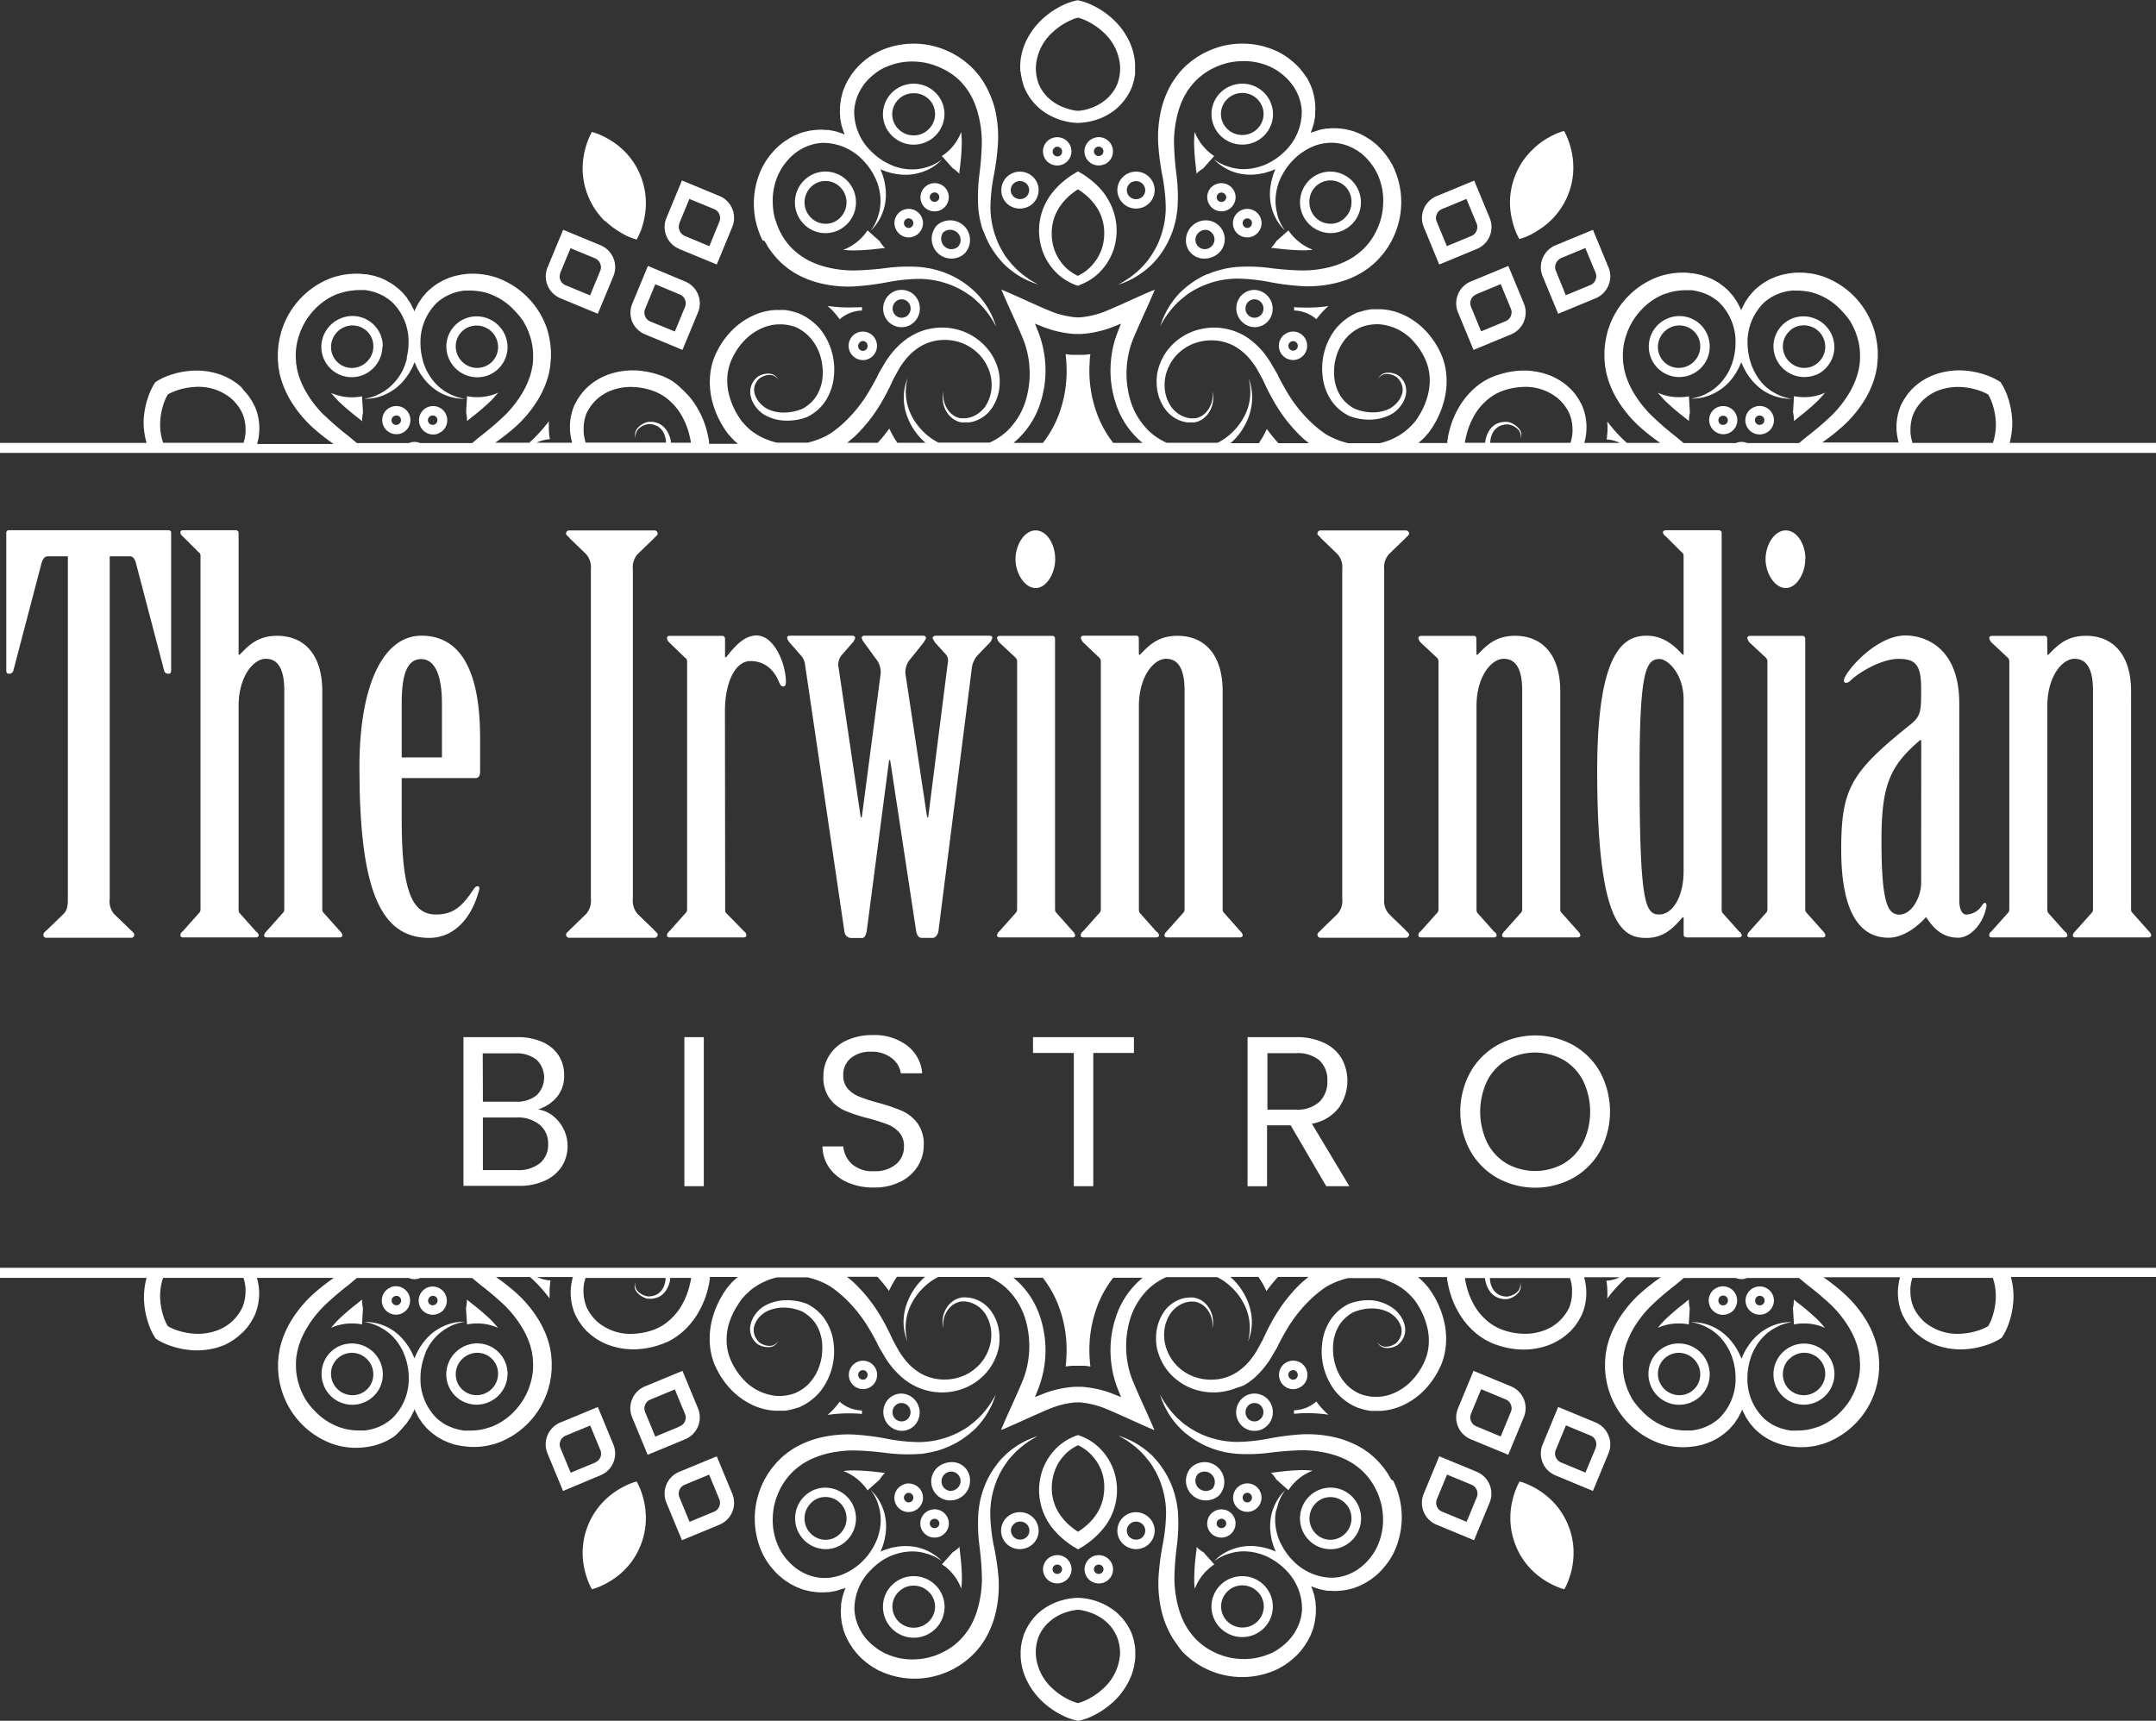 <svg xmlns="http://www.w3.org/2000/svg" viewBox="0 0 455.89 363.93"><rect x="0" y="0" width="455.89" height="363.93" fill="#333333" stroke="none"/><defs><style>.cls-1{fill:#fff;}</style></defs><g id="Layer_2" data-name="Layer 2"><g id="Layer_1-2" data-name="Layer 1"><path class="cls-1" d="M180.81,65a30.41,30.41,0,0,1-5.82-.3c.31.27.61.55.91.84A15.29,15.29,0,0,1,177.15,67c.14.17.27.35.4.53a7.59,7.59,0,0,1,2.07-1.29,7.48,7.48,0,0,1,2.65-.56c0-.14,0-.28,0-.42s0-.21,0-.31C181.79,65,181.3,65,180.81,65Z"/><path class="cls-1" d="M278.75,67A16.25,16.25,0,0,1,280,65.57c.29-.29.6-.57.91-.84a30.64,30.64,0,0,1-5.85.3c-.48,0-.95,0-1.42-.09v.31c0,.14,0,.28,0,.42a7.43,7.43,0,0,1,4.72,1.85C278.47,67.34,278.6,67.16,278.75,67Z"/><path class="cls-1" d="M100.85,84a11.14,11.14,0,0,1-2.09-.21l-.2,3.42a7.61,7.61,0,0,1,.19,1.66v.18l.24-.19.81-.66a49.66,49.66,0,0,0,4-3.43c.55-.57,1.06-1.14,1.52-1.71l-.31.13A10.5,10.5,0,0,1,100.85,84Z"/><path class="cls-1" d="M76.55,83.82a11.14,11.14,0,0,1-2.09.21A10.64,10.64,0,0,1,70,83.09c.46.57,1,1.15,1.53,1.72a49.94,49.94,0,0,0,4,3.43l.8.64.24.2V88.9a7.61,7.61,0,0,1,.19-1.66Z"/><path class="cls-1" d="M86.78,88.84a3,3,0,0,0-.86-2.1,3,3,0,0,0-3.26-.64,3,3,0,0,0-1,.66,3,3,0,0,0,3.23,4.88,3.18,3.18,0,0,0,1-.66A3,3,0,0,0,86.78,88.84Zm-2.3.73a.91.91,0,0,1-.33.22,1.09,1.09,0,0,1-.39.08,1,1,0,0,1-.69-.28,1,1,0,0,1-.29-.69,1,1,0,0,1,.31-.73,1,1,0,0,1,.34-.22,1,1,0,0,1,.38-.08,1,1,0,0,1,.7.28,1,1,0,0,1,.28.69A1,1,0,0,1,84.48,89.57Z"/><path class="cls-1" d="M80.94,73.26A6.41,6.41,0,0,0,72,67.35a6.55,6.55,0,0,0-4.05,6,6.42,6.42,0,0,0,8.91,5.92,6.6,6.6,0,0,0,4-6Zm-3.33,3.21a4.43,4.43,0,0,1-1.48,1,4.51,4.51,0,0,1-1.71.35A4.4,4.4,0,0,1,70,73.39a4.54,4.54,0,0,1,1.33-3.21,4.6,4.6,0,0,1,1.48-1,4.45,4.45,0,0,1,4.86.94,4.38,4.38,0,0,1,1.28,3.12A4.51,4.51,0,0,1,77.61,76.47Z"/><path class="cls-1" d="M92.7,91.64a2.85,2.85,0,0,0,1-.64,3,3,0,0,0,0-4.24,3,3,0,0,0-4.24,0,3,3,0,0,0-.86,2.1,3,3,0,0,0,4.17,2.8Zm-1.9-3.49a1.13,1.13,0,0,1,.31-.21,1.1,1.1,0,0,1,.39-.07,1,1,0,0,1,1,1,1,1,0,0,1-.29.69,1,1,0,0,1-.31.21,1,1,0,0,1-1.41-1A1,1,0,0,1,90.8,88.15Z"/><path class="cls-1" d="M103.38,79.31a6.32,6.32,0,0,0,2.06-1.38,6.4,6.4,0,0,0,1.88-4.54,6.54,6.54,0,0,0-9-6,6.41,6.41,0,0,0-3.94,5.92,6.54,6.54,0,0,0,9,6ZM97.7,76.47a4.51,4.51,0,0,1-1.33-3.21,4.38,4.38,0,0,1,2.7-4.07,4.54,4.54,0,0,1,6.25,4.2,4.4,4.4,0,0,1-2.71,4.08,4.48,4.48,0,0,1-4.91-1Z"/><path class="cls-1" d="M185.84,52.59l1-.11.31,0-.13-.13A7.22,7.22,0,0,1,186,51l-2.56-2.28a10.85,10.85,0,0,1-1.33,1.64,10.59,10.59,0,0,1-3.49,2.35l-.32.13c.74.08,1.5.12,2.3.13A51.27,51.27,0,0,0,185.84,52.59Z"/><path class="cls-1" d="M202.74,36.63l.13.13,0-.3c0-.35.07-.69.11-1a48.73,48.73,0,0,0,.39-5.25c0-.79-.05-1.56-.13-2.29a10.68,10.68,0,0,1-2.48,3.81A10.85,10.85,0,0,1,199.15,33l2.28,2.56A7.22,7.22,0,0,1,202.74,36.63Z"/><path class="cls-1" d="M272.44,48.73,269.88,51a7.68,7.68,0,0,1-1,1.31l-.13.13.3,0,1,.11a51,51,0,0,0,5.24.39c.79,0,1.55,0,2.29-.13a10.68,10.68,0,0,1-3.81-2.48A10.85,10.85,0,0,1,272.44,48.73Z"/><path class="cls-1" d="M252.62,27.89c-.08.74-.12,1.5-.13,2.3a48.74,48.74,0,0,0,.39,5.24c0,.34.07.68.11,1l0,.31.12-.13a7.64,7.64,0,0,1,1.32-1L256.74,33a10.38,10.38,0,0,1-1.64-1.33A10.68,10.68,0,0,1,252.62,27.89Z"/><path class="cls-1" d="M258.28,38.74a3,3,0,0,0-1.17.23,3,3,0,0,0-1,.65,3,3,0,0,0,3.31,4.85,3,3,0,0,0,1.85-2.75A3,3,0,0,0,258.28,38.74Zm.73,3.67a1.19,1.19,0,0,1-.33.22,1.1,1.1,0,0,1-.4.08,1,1,0,0,1-.73-.3,1,1,0,0,1,0-1.38,1,1,0,0,1,.33-.22,1.06,1.06,0,0,1,.4-.08,1,1,0,0,1,.72.3,1,1,0,0,1,.29.69A1,1,0,0,1,259,42.41Z"/><path class="cls-1" d="M262.68,30.58a6.43,6.43,0,0,0,4.62-1.91,6.39,6.39,0,0,0,1.88-4.53,6.47,6.47,0,0,0-6.5-6.44,6.58,6.58,0,0,0-4.63,1.91,6.39,6.39,0,0,0-1.88,4.53A6.47,6.47,0,0,0,262.68,30.58ZM259.46,21a4.79,4.79,0,0,1,1.47-1,4.66,4.66,0,0,1,1.75-.34,4.48,4.48,0,0,1,4.51,4.44,4.46,4.46,0,0,1-2.77,4.1,4.43,4.43,0,0,1-1.74.35,4.53,4.53,0,0,1-3.2-1.31,4.37,4.37,0,0,1-1.31-3.14A4.42,4.42,0,0,1,259.46,21Z"/><path class="cls-1" d="M233.49,34.79A3,3,0,0,0,235.34,32a3,3,0,0,0-4.18-2.75A3,3,0,0,0,229.31,32a3,3,0,0,0,4.18,2.75ZM231.31,32a1,1,0,0,1,.29-.69,1,1,0,0,1,.33-.22,1,1,0,0,1,.39-.08,1,1,0,0,1,1,1,1,1,0,0,1-.28.69,1.11,1.11,0,0,1-.34.22,1,1,0,0,1-.39.08A1,1,0,0,1,231.31,32Z"/><path class="cls-1" d="M237.41,37.46a3.83,3.83,0,0,0-1.14,2.74,3.93,3.93,0,0,0,3.94,3.91,4.09,4.09,0,0,0,1.53-.3,3.93,3.93,0,0,0,2.42-3.61,3.93,3.93,0,0,0-3.95-3.9,3.89,3.89,0,0,0-1.52.3A3.85,3.85,0,0,0,237.41,37.46Zm2.05,1a2.09,2.09,0,0,1,.75-.15,1.93,1.93,0,0,1,1.95,1.91,1.87,1.87,0,0,1-.55,1.34,2,2,0,0,1-1.4.57,2,2,0,0,1-1.38-.56,1.9,1.9,0,0,1-.56-1.35,1.86,1.86,0,0,1,.55-1.33A2,2,0,0,1,239.46,38.44Z"/><path class="cls-1" d="M263.75,50.21a2.85,2.85,0,0,0,1.13-.23,3,3,0,0,0-2.26-5.58,3,3,0,0,0-1,.65,3,3,0,0,0,2.1,5.16Zm-.69-3.75a1,1,0,0,1,.32-.21,1,1,0,0,1,.37-.07,1,1,0,0,1,.69.29,1,1,0,0,1,.29.72,1,1,0,0,1-.3.73.85.85,0,0,1-.32.22,1,1,0,0,1-.36.07,1,1,0,0,1-.69-.29,1,1,0,0,1-.3-.73A1.06,1.06,0,0,1,263.06,46.46Z"/><path class="cls-1" d="M283.77,48.82a6.62,6.62,0,0,0,2.09-1.4,6.52,6.52,0,0,0-4.53-11.13,6.45,6.45,0,0,0-2.45.48,6.26,6.26,0,0,0-2.08,1.4,6.52,6.52,0,0,0,4.53,11.13A6.39,6.39,0,0,0,283.77,48.82Zm-6.89-6a4.45,4.45,0,1,1,8.89,0A4.55,4.55,0,0,1,284.45,46,4.43,4.43,0,0,1,283,47a4.43,4.43,0,0,1-4.82-1A4.53,4.53,0,0,1,276.88,42.79Z"/><path class="cls-1" d="M272.3,70.35a3.24,3.24,0,0,0-1,.65,3.06,3.06,0,0,0-.88,2.14,3,3,0,0,0,3,3,2.85,2.85,0,0,0,1.13-.23,3,3,0,0,0,1.85-2.79,3,3,0,0,0-3-3A3,3,0,0,0,272.3,70.35Zm1.82,2.07a1,1,0,0,1,0,1.45.94.94,0,0,1-.32.22,1.06,1.06,0,0,1-.37.07,1,1,0,0,1-1-1,1.06,1.06,0,0,1,.3-.73,1.1,1.1,0,0,1,.32-.21,1.06,1.06,0,0,1,.37-.07A1,1,0,0,1,274.12,72.42Z"/><path class="cls-1" d="M265.26,61.31a3.87,3.87,0,0,0-1.48.29,4,4,0,0,0-1.26.85,4,4,0,0,0,2.74,6.75,3.88,3.88,0,0,0,1.49-.29,4,4,0,0,0,1.26-.85,4,4,0,0,0-2.75-6.75Zm1.34,5.34a1.81,1.81,0,0,1-.62.41,1.92,1.92,0,0,1-.72.14,1.89,1.89,0,0,1-1.34-.56,2,2,0,0,1,0-2.78,1.81,1.81,0,0,1,.62-.41,1.71,1.71,0,0,1,.71-.15,1.93,1.93,0,0,1,1.91,2A2,2,0,0,1,266.6,66.65Z"/><path class="cls-1" d="M245.81,37.29a38.31,38.31,0,0,1,.69,6.65,18.68,18.68,0,0,1-1.19,6.42,16.17,16.17,0,0,1-1.45,3c-.27.49-.61.93-.93,1.4s-.68.89-1.07,1.3l-.67.72a19.57,19.57,0,0,1-4.78,3.43c.46-.16.94-.3,1.39-.48l.26-.12c.27-.12.55-.23.81-.36l.79-.41a18.77,18.77,0,0,0,4.26-3.27c.39-.46.81-.89,1.17-1.38A18.51,18.51,0,0,0,247,51.1l.4-.83c.12-.28.22-.56.34-.85l.17-.42.14-.44c.09-.29.19-.58.27-.87.15-.6.32-1.19.41-1.79s.2-1.22.25-1.83a36.39,36.39,0,0,0-.22-7.18,64.12,64.12,0,0,1-.52-6.73,23.78,23.78,0,0,1,.86-6.38,17.75,17.75,0,0,1,1.12-3c.22-.48.49-.9.74-1.34a7,7,0,0,1,.43-.63c.16-.2.29-.42.46-.61a13.82,13.82,0,0,1,1-1.14,13.65,13.65,0,0,1,3.73-2.66l.7-.33.72-.27.36-.14.37-.11.74-.22a14.91,14.91,0,0,1,3.05-.4,13.38,13.38,0,0,1,6,1.16,5.39,5.39,0,0,1,.68.34c.22.13.46.23.66.37a13.65,13.65,0,0,1,2.37,1.91c.18.17.33.37.5.56l.25.29c.09.1.15.2.23.3l.44.62.37.65a4.73,4.73,0,0,1,.33.68c.1.23.22.45.3.69l.23.71c.09.24.11.49.18.73a10.73,10.73,0,0,1,.2,1.48A11.62,11.62,0,0,1,271.68,32a13,13,0,0,1-2.39,1.89l-.34.22-.36.19-.72.38-.76.32-.06,0-.16.07-.17.06-.39.12a11.57,11.57,0,0,1-3.26.52,10.35,10.35,0,0,1-1.67-.13,7.17,7.17,0,0,1-.83-.16l-.82-.24a9.69,9.69,0,0,1-3.07-1.56A10.5,10.5,0,0,0,263,36.86a11.44,11.44,0,0,0,3.69-.15l.46-.08c.15,0,.3-.08.45-.12l.89-.26.87-.34.33-.13-.13.33c-.12.29-.24.58-.34.87l-.26.89c0,.15-.09.3-.12.45l-.08.46a11.44,11.44,0,0,0-.15,3.69,10.5,10.5,0,0,0,3.14,6.32,10,10,0,0,1-1.57-3.07L270,44.9a5.54,5.54,0,0,1-.16-.83,9.33,9.33,0,0,1-.13-1.67,11.57,11.57,0,0,1,.52-3.26l.12-.39c0-.13.1-.26.15-.39l.31-.76.39-.72.19-.36.22-.34a13,13,0,0,1,1.89-2.39A12.87,12.87,0,0,1,277.57,31,10.29,10.29,0,0,1,282,30.2a10.67,10.67,0,0,1,1.49.2,6.47,6.47,0,0,1,.73.18l.71.23c.24.08.46.2.69.3a4.17,4.17,0,0,1,.67.33l.66.37.62.44.3.22.29.25c.18.17.39.33.56.51a11,11,0,0,1,1,1.13,12,12,0,0,1,.89,1.23c.14.21.24.45.37.67a5.39,5.39,0,0,1,.34.68,13.36,13.36,0,0,1,1.16,6,14.26,14.26,0,0,1-.41,3.05l-.21.74c0,.12-.07.25-.11.37l-.14.36-.27.72-.34.7a13.22,13.22,0,0,1-2.65,3.72,12.32,12.32,0,0,1-1.14,1c-.19.17-.41.3-.61.45a4.38,4.38,0,0,1-.63.43,14.45,14.45,0,0,1-1.34.75c-.3.15-.61.28-.92.41a18.06,18.06,0,0,1-2,.71,23.38,23.38,0,0,1-6.38.85,61.46,61.46,0,0,1-6.73-.51,35.66,35.66,0,0,0-7.18-.22c-.61.05-1.22.14-1.83.25s-1.19.26-1.79.41l-.87.27-.44.14-.43.17-.73.29-.12,0-.82.39a19.24,19.24,0,0,0-3.08,1.94c-.49.36-.93.78-1.38,1.17s-.86.85-1.24,1.32a17.87,17.87,0,0,0-2,2.93l-.4.79c-.13.27-.24.55-.36.82-.25.53-.41,1.1-.61,1.65a19.87,19.87,0,0,1,3.44-4.78c.23-.23.47-.46.72-.67.41-.39.87-.72,1.3-1.08s.91-.65,1.4-.93a15.54,15.54,0,0,1,2.34-1.18l.65-.26a19.35,19.35,0,0,1,3.17-.88,19.76,19.76,0,0,1,3.25-.31,38.31,38.31,0,0,1,6.65.69,55.66,55.66,0,0,0,7.07.91,25.29,25.29,0,0,0,7.37-.72,19.91,19.91,0,0,0,2.83-.93c.25-.1.49-.21.74-.33.58-.25,1.15-.59,1.71-.9a7.74,7.74,0,0,0,.82-.54c.27-.19.55-.36.8-.57.45-.37.91-.73,1.32-1.14l.15-.15.1-.1.25-.25.33-.35.63-.75a7.68,7.68,0,0,0,.6-.78l.56-.8.49-.85.25-.42.21-.44a17.41,17.41,0,0,0,.16-15.19c-.13-.3-.31-.58-.47-.87s-.32-.57-.51-.84a16.66,16.66,0,0,0-2.57-3c-.24-.22-.51-.41-.76-.62l-.39-.3c-.13-.1-.27-.18-.41-.27l-.83-.53-.87-.46a7.33,7.33,0,0,0-.91-.39c-.31-.11-.6-.26-.92-.34l-1-.25a7.89,7.89,0,0,0-1-.18,12.83,12.83,0,0,0-2-.14c-.33,0-.66,0-1,.06l-.49,0-.49.09-.95.19-.93.3-.46.15-.1,0a3.49,3.49,0,0,0-.34.15l-.07,0,0-.07c.06-.14.14-.29.19-.44l.15-.46.3-.93.19-1,.09-.48,0-.49c0-.32,0-.65.06-1a14.24,14.24,0,0,0-.14-2,9.79,9.79,0,0,0-.18-1l-.25-1c-.08-.32-.23-.62-.34-.93a8,8,0,0,0-.4-.9l-.45-.87L276,16c-.09-.14-.17-.28-.27-.41l-.3-.39c-.21-.25-.4-.52-.63-.76a13,13,0,0,0-1.41-1.37,14,14,0,0,0-1.56-1.2c-.27-.19-.56-.34-.84-.51s-.57-.34-.87-.47A17.35,17.35,0,0,0,256,10.57c-.37.15-.73.31-1.08.49l-.44.21-.43.25-.84.49-.8.56a7.68,7.68,0,0,0-.78.6l-.75.63c-.12.1-.24.22-.35.33s-.16.17-.25.25l-.1.1-.15.15A15.86,15.86,0,0,0,248.89,16c-.21.25-.38.53-.57.8a8.77,8.77,0,0,0-.54.81c-.31.57-.65,1.14-.9,1.72a20.54,20.54,0,0,0-1.27,3.57,25.63,25.63,0,0,0-.71,7.37A54.13,54.13,0,0,0,245.81,37.29Z"/><path class="cls-1" d="M250.77,50.76a3.81,3.81,0,0,0,3.94,3.93,4.07,4.07,0,0,0,1.57-.31A4,4,0,0,0,255,46.6a4.29,4.29,0,0,0-1.62.32,4.43,4.43,0,0,0-1.37.91A4.16,4.16,0,0,0,250.77,50.76Zm2.63-1.51a2.16,2.16,0,0,1,.72-.48,2.27,2.27,0,0,1,.86-.17,2.05,2.05,0,0,1,.54,3.94,2.21,2.21,0,0,1-.81.16,2,2,0,0,1-1.31-3.45Z"/><path class="cls-1" d="M215.87,15.65l.12.67.13.67.19.66.2.67.29.65a11.86,11.86,0,0,0,2.35,3.35,10.81,10.81,0,0,0,1,.9A13.44,13.44,0,0,0,227.94,26a14.2,14.2,0,0,0,4.8-1,12.83,12.83,0,0,0,3-1.74,10.81,10.81,0,0,0,1-.9A11.86,11.86,0,0,0,239.09,19c.1-.22.2-.44.28-.65l.21-.67.19-.66.13-.67.12-.67c0-.22,0-.45,0-.68l0-.68c0-.23,0-.45,0-.68a13,13,0,0,0-1.39-5.23,15.47,15.47,0,0,0-3.2-4.27,17.37,17.37,0,0,0-4.38-3,12,12,0,0,0-1.26-.55c-.43-.16-.88-.29-1.32-.41l-.6-.13-.59.13c-.45.12-.89.25-1.32.41l-.05,0-.66.27a4,4,0,0,0-.55.26,17.19,17.19,0,0,0-4.38,3,15.28,15.28,0,0,0-3.2,4.27,13,13,0,0,0-1.39,5.23c0,.23,0,.45,0,.68l0,.68C215.84,15.2,215.85,15.43,215.87,15.65Zm3.19-1.86a10.77,10.77,0,0,1,3.72-7.15,13.79,13.79,0,0,1,3.54-2.32l.38-.17a9,9,0,0,1,1.24-.42,9.63,9.63,0,0,1,1.63.59,13.79,13.79,0,0,1,3.54,2.32,10.77,10.77,0,0,1,3.72,7.15,9.53,9.53,0,0,1-.56,3.95,9.06,9.06,0,0,1-1.89,2.83l-.49.45a10.13,10.13,0,0,1-2.67,1.62,8.8,8.8,0,0,1-1,.36,9.77,9.77,0,0,1-1,.27c-.36.06-.71.13-1.07.16l-.16,0-.15,0c-.36,0-.71-.1-1.07-.16a9.17,9.17,0,0,1-1-.27A10.2,10.2,0,0,1,222,21l-.49-.45a9.06,9.06,0,0,1-1.89-2.83A9.53,9.53,0,0,1,219.06,13.79Z"/><path class="cls-1" d="M197.61,44.7a3.05,3.05,0,0,0,1.17-.23,3,3,0,0,0,1-4.85,3,3,0,0,0-3.3-.65,3,3,0,0,0-1,4.85A3,3,0,0,0,197.61,44.7ZM196.89,41a1,1,0,0,1,.32-.22,1.1,1.1,0,0,1,.4-.08,1,1,0,0,1,.73.3,1,1,0,0,1,0,1.38,1,1,0,0,1-.33.22,1,1,0,0,1-1.13-.22,1,1,0,0,1-.28-.69A1,1,0,0,1,196.89,41Z"/><path class="cls-1" d="M193.21,17.7a6.57,6.57,0,0,0-2.51.5,6.44,6.44,0,0,0-4,5.94,6.34,6.34,0,0,0,1.88,4.53,6.51,6.51,0,0,0,11.13-4.53,6.39,6.39,0,0,0-1.88-4.53A6.53,6.53,0,0,0,193.21,17.7Zm3.2,9.58a4.37,4.37,0,0,1-1.45,1,4.54,4.54,0,0,1-5-1,4.37,4.37,0,0,1-1.3-3.12,4.46,4.46,0,0,1,2.77-4.1,4.61,4.61,0,0,1,1.74-.34A4.55,4.55,0,0,1,196.43,21a4.42,4.42,0,0,1,1.29,3.12A4.37,4.37,0,0,1,196.41,27.28Z"/><path class="cls-1" d="M223.56,35a3,3,0,0,0,3-3,3,3,0,0,0-.87-2.1,3.06,3.06,0,0,0-3.31-.65,3,3,0,0,0-1,4.85A3.06,3.06,0,0,0,223.56,35Zm-.39-3.89a1,1,0,0,1,.39-.08,1,1,0,0,1,.73.3,1,1,0,0,1,.29.69A1,1,0,0,1,224,33a1,1,0,0,1-.4.08,1.06,1.06,0,0,1-.73-.3,1,1,0,0,1-.28-.69A1,1,0,0,1,223.17,31.13Z"/><path class="cls-1" d="M215.67,44.11a4.09,4.09,0,0,0,1.53-.3,3.91,3.91,0,0,0,2.42-3.61,3.87,3.87,0,0,0-1.14-2.74,4,4,0,0,0-2.81-1.16,3.85,3.85,0,0,0-1.52.3,3.91,3.91,0,0,0-2.42,3.6A3.84,3.84,0,0,0,212.87,43,3.93,3.93,0,0,0,215.67,44.11Zm-.75-5.67a2.09,2.09,0,0,1,.75-.15,2,2,0,0,1,1.4.58,1.86,1.86,0,0,1,.55,1.33,1.9,1.9,0,0,1-.56,1.35,1.76,1.76,0,0,1-.63.41,1.91,1.91,0,0,1-.76.15,2,2,0,0,1-1.39-.57,1.88,1.88,0,0,1-.56-1.34A1.92,1.92,0,0,1,214.92,38.44Z"/><path class="cls-1" d="M192.14,44.18a3,3,0,0,0-2.1,5.15,3,3,0,0,0,2.1.88,2.85,2.85,0,0,0,1.13-.23,3,3,0,0,0,1-4.93A3,3,0,0,0,192.14,44.18Zm.69,3.74a1.16,1.16,0,0,1-.32.22,1,1,0,0,1-.37.07,1,1,0,0,1-.69-.29,1,1,0,0,1,0-1.45.9.9,0,0,1,.33-.22.8.8,0,0,1,.36-.07,1,1,0,0,1,.69.28,1.06,1.06,0,0,1,.3.73A1,1,0,0,1,192.83,47.92Z"/><path class="cls-1" d="M181,42.79a6.51,6.51,0,0,0-1.91-4.62,6.41,6.41,0,0,0-7-1.4A6.54,6.54,0,0,0,170,47.42a6.41,6.41,0,0,0,7,1.4A6.52,6.52,0,0,0,181,42.79ZM177.7,46a4.42,4.42,0,0,1-1.46,1,4.3,4.3,0,0,1-1.68.33A4.42,4.42,0,0,1,171.44,46a4.56,4.56,0,0,1,1.45-7.4,4.39,4.39,0,0,1,4.79,1,4.55,4.55,0,0,1,0,6.41Z"/><path class="cls-1" d="M182.46,76.16a2.85,2.85,0,0,0,1.13-.23,3,3,0,0,0,1.85-2.79,3.06,3.06,0,0,0-.88-2.14,3,3,0,0,0-2.1-.87,3,3,0,0,0-2.1,5.16A3,3,0,0,0,182.46,76.16Zm-.69-3.74a.85.85,0,0,1,.32-.22,1.06,1.06,0,0,1,.37-.07,1,1,0,0,1,.69.28,1.06,1.06,0,0,1,.3.73,1,1,0,0,1-.62,1,1.16,1.16,0,0,1-.37.07,1,1,0,0,1-.69-.29,1,1,0,0,1,0-1.45Z"/><path class="cls-1" d="M190.62,61.31a3.87,3.87,0,0,0-1.48.29,4,4,0,0,0-1.26,6.46,3.9,3.9,0,0,0,4.23.85,4,4,0,0,0,1.26-6.46A3.84,3.84,0,0,0,190.62,61.31ZM192,66.64a1.88,1.88,0,0,1-.63.42,1.92,1.92,0,0,1-.72.14,1.86,1.86,0,0,1-1.33-.55,2,2,0,0,1-.58-1.4,2,2,0,0,1,1.2-1.8,1.71,1.71,0,0,1,.71-.15,1.88,1.88,0,0,1,1.34.56,2,2,0,0,1,0,2.78Z"/><path class="cls-1" d="M161.69,51l.25.42.49.85.56.8a7.68,7.68,0,0,0,.6.78l.63.75c.1.12.22.23.33.35l.25.25.1.1.15.15c.41.41.87.77,1.32,1.14.25.21.53.38.8.57a8.77,8.77,0,0,0,.81.54c.57.31,1.14.65,1.72.9a19.71,19.71,0,0,0,3.57,1.26,25.29,25.29,0,0,0,7.37.72,55.66,55.66,0,0,0,7.07-.91,38.31,38.31,0,0,1,6.65-.69,18.68,18.68,0,0,1,6.42,1.19,16.79,16.79,0,0,1,3,1.44c.49.28.93.62,1.4.93s.89.69,1.3,1.08c.25.21.48.44.72.67a19.57,19.57,0,0,1,3.43,4.78,16.26,16.26,0,0,0-.6-1.65c-.12-.27-.23-.55-.36-.82l-.41-.79a16.72,16.72,0,0,0-2-2.93A17,17,0,0,0,206,61.55c-.46-.39-.89-.81-1.38-1.17a19.24,19.24,0,0,0-3.08-1.94l-.83-.39-.84-.34-.43-.17L199,57.4l-.87-.27c-.6-.15-1.19-.32-1.79-.41s-1.22-.2-1.83-.25a35.66,35.66,0,0,0-7.18.22,61.46,61.46,0,0,1-6.73.51,23.38,23.38,0,0,1-6.38-.85,18.68,18.68,0,0,1-2.95-1.12,14.45,14.45,0,0,1-1.34-.75,4.38,4.38,0,0,1-.63-.43c-.2-.15-.42-.28-.61-.45a12.32,12.32,0,0,1-1.14-1,13.45,13.45,0,0,1-2.66-3.72l-.33-.7-.27-.72-.14-.36c0-.12-.07-.25-.11-.37L163.8,46a14.91,14.91,0,0,1-.4-3.05,13.38,13.38,0,0,1,1.16-6,5.39,5.39,0,0,1,.34-.68c.13-.22.23-.46.37-.67a12,12,0,0,1,.89-1.23,11,11,0,0,1,1-1.13c.17-.18.38-.34.56-.51l.29-.25.3-.22.62-.44.66-.37a4.17,4.17,0,0,1,.67-.33h0l.48-.22.19-.07.71-.23a6.47,6.47,0,0,1,.73-.18,10.73,10.73,0,0,1,1.48-.2,11.62,11.62,0,0,1,8.55,3.59,13,13,0,0,1,1.89,2.39l.22.34.19.36c.13.24.26.48.38.72l.32.76c.05.13.11.26.15.39l.12.39a11.57,11.57,0,0,1,.52,3.26,10.35,10.35,0,0,1-.13,1.67,7.17,7.17,0,0,1-.16.83l-.23.82a10,10,0,0,1-1.57,3.07,10.5,10.5,0,0,0,3.14-6.32,11.44,11.44,0,0,0-.15-3.69l-.08-.46c0-.15-.08-.3-.12-.45l-.26-.89c-.11-.29-.22-.58-.34-.87l-.13-.33.33.13.87.34.89.26.45.12.46.08a11.44,11.44,0,0,0,3.69.15,11.63,11.63,0,0,0,2.86-.77,9.8,9.8,0,0,0,3.46-2.37A11,11,0,0,1,197,35a7.47,7.47,0,0,1-.87.3l-.82.24a7.17,7.17,0,0,1-.83.16,10.35,10.35,0,0,1-1.67.13,11.57,11.57,0,0,1-3.26-.52l-.39-.12-.39-.15L188,34.7l-.72-.38-.36-.19-.34-.22A13,13,0,0,1,184.21,32a11.62,11.62,0,0,1-3.59-8.55,10.73,10.73,0,0,1,.2-1.48,6.47,6.47,0,0,1,.18-.73l.23-.71c.08-.24.2-.46.3-.69a4.73,4.73,0,0,1,.33-.68l.37-.65.44-.62c.08-.1.14-.21.22-.3l.25-.29c.18-.19.33-.39.51-.56a11,11,0,0,1,1.13-1,11.14,11.14,0,0,1,1.24-.89c.2-.14.44-.24.66-.37s.39-.22.6-.31l.08,0,.36-.15a13.37,13.37,0,0,1,5.61-1,14.91,14.91,0,0,1,3,.4l.74.22.37.11.36.14.72.27.7.33A13.45,13.45,0,0,1,203,17.11a12.32,12.32,0,0,1,1,1.14c.17.19.3.41.46.61a7,7,0,0,1,.43.63c.25.44.52.86.74,1.34a17.75,17.75,0,0,1,1.12,3,23.78,23.78,0,0,1,.86,6.38,64.12,64.12,0,0,1-.52,6.73,36.39,36.39,0,0,0-.22,7.18c.05.61.14,1.22.25,1.83s.26,1.19.41,1.79c.08.29.18.58.27.87L208,49l.17.42c.11.29.22.57.34.85l.39.83a19.24,19.24,0,0,0,1.94,3.08c.36.49.78.92,1.17,1.38a17,17,0,0,0,1.32,1.23,17.27,17.27,0,0,0,2.93,2l.79.41c.27.13.55.24.82.36a16.26,16.26,0,0,0,1.65.6,19.57,19.57,0,0,1-4.78-3.43l-.67-.72c-.39-.41-.72-.87-1.08-1.3s-.65-.91-.93-1.4a16.79,16.79,0,0,1-1.44-3,18.68,18.68,0,0,1-1.19-6.42,38.31,38.31,0,0,1,.69-6.65,54.13,54.13,0,0,0,.91-7.07,25.63,25.63,0,0,0-.71-7.37A20.54,20.54,0,0,0,209,19.28c-.25-.58-.59-1.15-.9-1.72a8.77,8.77,0,0,0-.54-.81c-.19-.27-.36-.55-.57-.8-.37-.45-.73-.91-1.14-1.32l-.15-.15-.11-.1-.24-.25c-.11-.11-.23-.23-.35-.33l-.75-.63a7.68,7.68,0,0,0-.78-.6l-.8-.56-.84-.49-.43-.25-.44-.21a17.42,17.42,0,0,0-14.29-.56c-.3.12-.6.26-.9.4s-.58.31-.87.47-.57.32-.84.51a15.16,15.16,0,0,0-1.57,1.2,13.92,13.92,0,0,0-1.4,1.37c-.23.24-.42.51-.63.76l-.3.39c-.1.13-.18.27-.27.41l-.53.83-.46.87c-.15.29-.27.6-.39.9s-.26.61-.34.93l-.25,1a7.56,7.56,0,0,0-.18,1,14.24,14.24,0,0,0-.14,2c0,.33,0,.66.06,1l0,.49.09.48.19,1,.3.93.15.46c.05.15.13.3.19.44l0,.07-.07,0a3.43,3.43,0,0,0-.44-.19l-.46-.15-.93-.3-1-.19-.48-.09-.49,0c-.32,0-.65-.06-1-.06a12.83,12.83,0,0,0-2,.14,7.56,7.56,0,0,0-1,.18l-1,.25a9.15,9.15,0,0,0-.92.34l-.41.16-.5.23-.87.46-.83.53c-.14.09-.28.17-.41.27l-.39.3c-.25.21-.52.4-.76.62a16.66,16.66,0,0,0-2.57,3c-.19.27-.34.56-.51.84s-.34.57-.47.87a17.41,17.41,0,0,0,.16,15.19Z"/><path class="cls-1" d="M201.18,54.69a4.16,4.16,0,0,0,1.58-.31,4.06,4.06,0,0,0,1.24-.8,4.15,4.15,0,0,0-.1-5.75,4.22,4.22,0,0,0-3-1.23,4.37,4.37,0,0,0-1.62.32,4.24,4.24,0,0,0-1.19.76,4.21,4.21,0,0,0,.16,5.8A4.11,4.11,0,0,0,201.18,54.69Zm-1.67-5.6a2.33,2.33,0,0,1,.55-.32,2.23,2.23,0,0,1,2.43.48,2.13,2.13,0,0,1,.63,1.51,2.17,2.17,0,0,1-.53,1.41,2.31,2.31,0,0,1-.6.37,2.21,2.21,0,0,1-.81.16,2.13,2.13,0,0,1-1.51-.63,2.25,2.25,0,0,1-.16-3Z"/><path class="cls-1" d="M220.34,52.78A12.24,12.24,0,0,0,223,57.29l.28.3a11.58,11.58,0,0,0,4,2.62c.19.08.39.14.59.21s.39-.13.58-.21h0l.35-.14a11.56,11.56,0,0,0,3.71-2.48l.28-.3a12.24,12.24,0,0,0,2.68-4.51,12.84,12.84,0,0,0-1-10.29A13.05,13.05,0,0,0,233,40.3a17.1,17.1,0,0,0-1.86-1.85,20,20,0,0,0-2.08-1.55l-1.12-.66-1.11.66a20,20,0,0,0-2.08,1.55,16.25,16.25,0,0,0-1.86,1.85,13.05,13.05,0,0,0-1.54,2.19,12.84,12.84,0,0,0-1,10.29Zm2.15-4.92A10,10,0,0,1,223.9,44a12.06,12.06,0,0,1,2.86-3.12c.38-.3.77-.57,1.18-.84.41.27.81.54,1.19.84A12.06,12.06,0,0,1,232,44a9.83,9.83,0,0,1,1.4,3.9,10.65,10.65,0,0,1-.27,4.2,9.84,9.84,0,0,1-2,3.75,8.6,8.6,0,0,1-.58.64,9.35,9.35,0,0,1-2.65,1.85,9.44,9.44,0,0,1-2.64-1.85,8.6,8.6,0,0,1-.58-.64,9.84,9.84,0,0,1-1.95-3.75A10.84,10.84,0,0,1,222.49,47.86Z"/><path class="cls-1" d="M357.13,83.82A11.16,11.16,0,0,1,355,84a10.63,10.63,0,0,1-4.44-.94c.46.57,1,1.15,1.53,1.72a49.68,49.68,0,0,0,4,3.42l.81.65.24.2V88.9a7.61,7.61,0,0,1,.19-1.66Z"/><path class="cls-1" d="M381.43,84a11.14,11.14,0,0,1-2.09-.21l-.2,3.42a7.61,7.61,0,0,1,.19,1.66v.18l.24-.19.8-.66a48,48,0,0,0,4-3.43q.84-.85,1.53-1.71l-.31.13A10.5,10.5,0,0,1,381.43,84Z"/><path class="cls-1" d="M373.28,91.64a3,3,0,0,0,1.82-2.74,3,3,0,0,0-4.17-2.8,2.89,2.89,0,0,0-1,.64,3,3,0,0,0-.87,2.1,3,3,0,0,0,4.18,2.8Zm-1.9-3.49a1.13,1.13,0,0,1,.31-.21,1.1,1.1,0,0,1,.39-.07,1,1,0,0,1,1,1,1,1,0,0,1-.28.69,1.13,1.13,0,0,1-.31.21,1,1,0,0,1-1.41-1A1,1,0,0,1,371.38,88.15Z"/><path class="cls-1" d="M384,79.31A6.26,6.26,0,0,0,386,77.93a6.4,6.4,0,0,0,1.88-4.54,6.54,6.54,0,0,0-9-6A6.41,6.41,0,0,0,375,73.26a6.54,6.54,0,0,0,9,6Zm-5.67-2.84a4.52,4.52,0,0,1-1.34-3.21,4.39,4.39,0,0,1,1.29-3.12,4.27,4.27,0,0,1,1.42-1,4.54,4.54,0,0,1,6.25,4.2,4.39,4.39,0,0,1-1.29,3.13,4.48,4.48,0,0,1-1.42,1,4.48,4.48,0,0,1-4.91-1Z"/><path class="cls-1" d="M367.36,88.84a3,3,0,0,0-4.12-2.74,3,3,0,0,0-1,.66,3,3,0,0,0,3.23,4.88,3,3,0,0,0,1-.66A3,3,0,0,0,367.36,88.84Zm-2.3.73a1,1,0,0,1-.34.22,1,1,0,0,1-.38.08.94.94,0,0,1-.69-.28,1,1,0,0,1-.29-.69,1,1,0,0,1,.31-.73A1,1,0,0,1,364,88a1,1,0,0,1,.38-.08.94.94,0,0,1,.69.28,1,1,0,0,1,.29.69A1,1,0,0,1,365.06,89.57Z"/><path class="cls-1" d="M361.52,73.26a6.41,6.41,0,0,0-8.9-5.91,6.44,6.44,0,1,0,8.9,5.91Zm-3.33,3.21A4.58,4.58,0,0,1,355,77.81a4.4,4.4,0,0,1-4.43-4.42,4.54,4.54,0,0,1,1.33-3.21,4.6,4.6,0,0,1,1.48-1,4.45,4.45,0,0,1,4.86.94,4.38,4.38,0,0,1,1.28,3.12A4.51,4.51,0,0,1,358.19,76.47Z"/><path class="cls-1" d="M133.67,68a5,5,0,0,0,2.71,2.71L144.31,74l3.28-7.92a5,5,0,0,0-2.72-6.55L137,56.25l-3.28,7.92A5,5,0,0,0,133.67,68Zm2.75-2.7,2.14-5.18,5.17,2.15a2,2,0,0,1,1.11,1.1,2,2,0,0,1,0,1.56l-2.14,5.18L137.52,68a2,2,0,0,1-1.1-1.1A2,2,0,0,1,136.42,65.31Z"/><path class="cls-1" d="M118.49,63.08l7.92,3.28,3.28-7.92A5,5,0,0,0,127,51.88l-7.92-3.28-3.29,7.93a5,5,0,0,0,2.72,6.55Zm0-5.42,2.15-5.17,5.17,2.14a2,2,0,0,1,1.1,1.11,1.93,1.93,0,0,1,0,1.56l-2.14,5.17-5.17-2.14a2,2,0,0,1-1.11-1.1A2,2,0,0,1,118.52,57.66Z"/><path class="cls-1" d="M143.63,52.66l7.93,3.28L154.84,48a5,5,0,0,0-2.72-6.55l-7.92-3.28-3.28,7.92a5,5,0,0,0,2.71,6.55Zm0-5.41,2.14-5.18L151,44.22a2,2,0,0,1,1.11,1.1,2,2,0,0,1,0,1.56L150,52.06l-5.18-2.15a2,2,0,0,1-1.1-1.1A2,2,0,0,1,143.67,47.25Z"/><path class="cls-1" d="M308.3,62.24a5,5,0,0,0,0,3.84L311.58,74l7.93-3.28a5,5,0,0,0,2.71-6.55l-3.28-7.92L311,59.53A5,5,0,0,0,308.3,62.24Zm3.85,0,5.18-2.15,2.14,5.18a2,2,0,0,1,0,1.56,2,2,0,0,1-1.1,1.1l-5.18,2.15-2.14-5.18a2,2,0,0,1,0-1.56A2,2,0,0,1,312.15,62.28Z"/><path class="cls-1" d="M304.33,55.94l7.93-3.28A5,5,0,0,0,315,46.11l-3.28-7.92-7.92,3.28A5,5,0,0,0,301.05,48Zm-.53-10.62a2,2,0,0,1,1.1-1.1l5.18-2.15,2.14,5.18a2,2,0,0,1,0,1.56,2,2,0,0,1-1.1,1.1l-5.18,2.15-2.14-5.18A2,2,0,0,1,303.8,45.32Z"/><path class="cls-1" d="M326.2,54.6a4.92,4.92,0,0,0,0,3.84l3.28,7.92,7.92-3.28a5,5,0,0,0,2.71-2.72,4.9,4.9,0,0,0,0-3.83l-3.28-7.93-7.92,3.28A5,5,0,0,0,326.2,54.6Zm3.85,0,5.17-2.14,2.15,5.17a2,2,0,0,1,0,1.57,2,2,0,0,1-1.11,1.1l-5.17,2.14L329,57.3a1.93,1.93,0,0,1,0-1.56A2,2,0,0,1,330.05,54.63Z"/><path class="cls-1" d="M127.94,46.7a16.19,16.19,0,0,0,2.81,2.17,16.93,16.93,0,0,0,1.75,1,13.65,13.65,0,0,0,2.12.79,13.86,13.86,0,0,0,.93-2,15.7,15.7,0,0,0,.57-1.91,16.74,16.74,0,0,0,.45-3.53,15.59,15.59,0,0,0-1.18-6.19,15.23,15.23,0,0,0-3.53-5.22,15.82,15.82,0,0,0-2.81-2.17,19.28,19.28,0,0,0-1.76-.95,13.28,13.28,0,0,0-2.12-.79,13.09,13.09,0,0,0-.94,2.06,17.83,17.83,0,0,0-.58,1.91,16.74,16.74,0,0,0-.45,3.53,15.7,15.7,0,0,0,4.74,11.4Z"/><path class="cls-1" d="M319.77,46.65a15.7,15.7,0,0,0,.57,1.91,13.86,13.86,0,0,0,.93,2,13.65,13.65,0,0,0,2.12-.79,18,18,0,0,0,1.75-1,15.74,15.74,0,0,0,2.8-2.17,15.44,15.44,0,0,0,3.55-5.22,15.17,15.17,0,0,0,1.19-6.18,16.07,16.07,0,0,0-.44-3.53,17.83,17.83,0,0,0-.58-1.91,13.09,13.09,0,0,0-.94-2.06,13.28,13.28,0,0,0-2.12.79,19.28,19.28,0,0,0-1.76.95A15.82,15.82,0,0,0,324,31.71a15.23,15.23,0,0,0-3.53,5.22,15.59,15.59,0,0,0-1.18,6.19A16.11,16.11,0,0,0,319.77,46.65Z"/><path class="cls-1" d="M0,95.79H455.89V93.67H424.94a15.65,15.65,0,0,0,.55-4.61,17.69,17.69,0,0,0-1-5.23,12.17,12.17,0,0,0-.51-1.28c-.19-.41-.41-.82-.64-1.22-.1-.18-.22-.34-.33-.51l-.51-.34c-.4-.22-.81-.44-1.23-.64a13.35,13.35,0,0,0-1.27-.5,17.7,17.7,0,0,0-5.24-1,15.36,15.36,0,0,0-5.28.76c-.31.1-.62.21-.92.34a13,13,0,0,0-3.76,2.37l-.5.47-.45.51c-.15.17-.3.34-.44.52l-.39.56-.38.56-.34.61-.32.6c-.1.22-.18.44-.26.66a11.9,11.9,0,0,0-.71,4,10.19,10.19,0,0,0,.08,1.35,12.58,12.58,0,0,0,.39,1.94H385.3a43.61,43.61,0,0,0,4.39-3.47,25.36,25.36,0,0,0,4.71-5.72A20.65,20.65,0,0,0,396,81.06a18.89,18.89,0,0,0,.57-1.85c.1-.31.14-.64.21-1s.13-.64.16-1c0-.58.12-1.16.12-1.74v-.71c0-.16,0-.32,0-.49l-.08-1a7.81,7.81,0,0,0-.14-1l-.17-1-.24-1-.13-.48-.16-.46a17.4,17.4,0,0,0-10.63-10.85,7.94,7.94,0,0,0-.95-.28c-.32-.08-.63-.18-.95-.24a16.9,16.9,0,0,0-3.92-.29c-.33,0-.65.07-1,.11l-.49.05-.48.1-1,.21-.94.3a4.6,4.6,0,0,0-.52.19l-.4.17a9.06,9.06,0,0,0-.89.42l-.86.49a9.08,9.08,0,0,0-.81.57,12.12,12.12,0,0,0-1.49,1.28c-.23.24-.43.49-.65.74l-.32.37-.27.41-.55.81-.44.87-.22.43c-.07.14-.12.3-.18.45l0,.06,0-.06c-.06-.15-.11-.31-.18-.45l-.22-.43-.45-.87-.54-.81-.27-.41-.32-.37c-.22-.25-.43-.5-.65-.74a13.81,13.81,0,0,0-1.49-1.28c-.27-.19-.53-.41-.81-.57l-.86-.49a9.06,9.06,0,0,0-.89-.42,7.31,7.31,0,0,0-.92-.36l-.94-.3-1-.21-.48-.1-.49-.05c-.33,0-.65-.09-1-.11a16.79,16.79,0,0,0-3.92.29c-.32.06-.64.16-1,.24a7.79,7.79,0,0,0-.94.28c-.31.11-.62.22-.92.35a17.46,17.46,0,0,0-9.71,10.5l-.16.46-.13.48-.24,1-.18,1a7.8,7.8,0,0,0-.13,1l-.08,1c0,.17,0,.33,0,.49v.71c0,.58.07,1.16.12,1.74,0,.32.11.64.16,1s.1.65.2,1c.18.62.34,1.26.57,1.85a20.32,20.32,0,0,0,1.64,3.42,25.58,25.58,0,0,0,4.7,5.72,44.87,44.87,0,0,0,4.4,3.47H344l-.22-.2a30.66,30.66,0,0,1-3.91-4.33c0,.41.05.83.05,1.24a17,17,0,0,1-.11,1.89c0,.22-.06.44-.1.66a7.32,7.32,0,0,1,2.79.74H335a12.58,12.58,0,0,0,.39-1.94,11.74,11.74,0,0,0-.63-5.39l-.26-.66-.33-.6-.33-.61-.38-.56-.39-.56c-.14-.18-.29-.35-.44-.52l-.45-.51-.51-.47A13,13,0,0,0,327,79.14a15.38,15.38,0,0,0-5.29-.76,17.69,17.69,0,0,0-5.23,1,4.3,4.3,0,0,0-.57.2l-.65.28-.06,0c-.41.2-.82.42-1.22.64a14.91,14.91,0,0,0-2.22,1.63,16.23,16.23,0,0,0-3.38,4.21,18.64,18.64,0,0,0-1.95,4.93c-.11.43-.21.86-.28,1.31,0,.23-.09.45-.11.68l0,.43h-6.1c.33-.3.66-.59,1-.91s.43-.44.63-.68l.46-.52c.15-.18.27-.37.4-.56a12.73,12.73,0,0,0,.74-1.12,18.77,18.77,0,0,0,2.1-4.86,16.13,16.13,0,0,0,.59-5.37,14.66,14.66,0,0,0-.42-2.72c-.12-.45-.26-.89-.41-1.32a12.15,12.15,0,0,0-.55-1.27,17.58,17.58,0,0,0-3-4.37,15.18,15.18,0,0,0-4.28-3.2,13,13,0,0,0-5.22-1.39l-.68,0-.68,0-.68,0-.67.12-.67.13-.67.19-.66.2-.12,0-.53.24a11.86,11.86,0,0,0-3.35,2.35,10.81,10.81,0,0,0-.9,1,13.68,13.68,0,0,0-2.69,10,11.21,11.21,0,0,0,1.78,5,9.42,9.42,0,0,0,1.78,2,10.14,10.14,0,0,0,2.21,1.42l.05,0h0a11.68,11.68,0,0,0,4.6.69,10.16,10.16,0,0,0,3.22-.71,8.56,8.56,0,0,0,1.24-.64,6.43,6.43,0,0,0,1-.84,6.61,6.61,0,0,0,.69-.8,5.7,5.7,0,0,0,1-2.16,4.11,4.11,0,0,0-.17-2.38,4.22,4.22,0,0,0-1.44-1.83h0a4.22,4.22,0,0,0-2.35-.56,2.59,2.59,0,0,0-.73.17,2.06,2.06,0,0,0-.41.23,1.68,1.68,0,0,0-.29.24,2.8,2.8,0,0,0-.47.67,2.79,2.79,0,0,1,.34-.43,2.13,2.13,0,0,1,.49-.36l.19-.1a2.3,2.3,0,0,1,.89-.16,3.87,3.87,0,0,1,2.07.71,3.74,3.74,0,0,1,1.08,1.66,3.22,3.22,0,0,1,0,1.92,4.93,4.93,0,0,1-1.24,2,6.09,6.09,0,0,1-1.26,1l-.56.26a8.12,8.12,0,0,1-3.28.58,9.78,9.78,0,0,1-3.81-.84,8.84,8.84,0,0,1-1.71-1.25,7.34,7.34,0,0,1-1.3-1.64,9.15,9.15,0,0,1-1.18-4,12.25,12.25,0,0,1,.06-2.18c0-.36.11-.71.17-1.07a9.17,9.17,0,0,1,.27-1,10.2,10.2,0,0,1,2-3.69l.45-.49a9.06,9.06,0,0,1,2.83-1.89,9.53,9.53,0,0,1,3.95-.56,10.79,10.79,0,0,1,7.15,3.72,14.06,14.06,0,0,1,2.32,3.54,10.56,10.56,0,0,1,1,4,12.17,12.17,0,0,1-.51,4.13,15.44,15.44,0,0,1-1.73,3.9c-.19.31-.38.62-.58.89s-.19.28-.3.41l-.34.37a6,6,0,0,1-.42.46c-.33.33-.7.65-1.07,1a13.54,13.54,0,0,1-3.37,2l-.24.1a13.1,13.1,0,0,1-2,.61H285.1a16.89,16.89,0,0,1-3.85-1.4l-.91-.5-.86-.61-.88-.69-.84-.72a29.8,29.8,0,0,1-5.68-7c-.39-.66-.76-1.33-1.13-2l-.53-1-.26-.55c-.09-.18-.18-.36-.29-.54l-1.3-2.2A21.57,21.57,0,0,0,267,74.33a16.34,16.34,0,0,0-1.86-1.86A12.58,12.58,0,0,0,263,70.93a12.85,12.85,0,0,0-10.3-1c-.27.09-.55.2-.82.31a12.2,12.2,0,0,0-3.69,2.37l-.29.28a11.44,11.44,0,0,0-2.62,4.05c-.16.4-.28.84-.41,1.25-.06.22-.09.44-.14.65a5,5,0,0,0-.1.66l-.06.65c0,.22,0,.44,0,.66a11.2,11.2,0,0,0,.08,1.3,9.53,9.53,0,0,0,2,4.77A6.89,6.89,0,0,0,251,89.33l.64,0,.32,0,.33,0a1.65,1.65,0,0,0,.32,0l.32-.08a3.39,3.39,0,0,0,.61-.21,4.38,4.38,0,0,0,1.44-1,4.3,4.3,0,0,0,.52-.61,5.57,5.57,0,0,0,.85-4.69,5.37,5.37,0,0,1-1.24,4.37l-.2.22a4.22,4.22,0,0,1-1.36.91l-.26.1a3.16,3.16,0,0,1-.53.13l-.26,0a1.22,1.22,0,0,1-.27,0H252a2.51,2.51,0,0,1-.27,0l-.55-.09a5.88,5.88,0,0,1-3.54-2.36,8,8,0,0,1-1.37-4.11,8.77,8.77,0,0,1,.81-4.23A9.32,9.32,0,0,1,249,74.88a8.6,8.6,0,0,1,.64-.58,9.69,9.69,0,0,1,2.54-1.54,10.13,10.13,0,0,1,1.21-.41,10.79,10.79,0,0,1,4.19-.28,10.05,10.05,0,0,1,3.91,1.41,12.06,12.06,0,0,1,3.12,2.86,18,18,0,0,1,1.24,1.81l1.09,2a4.2,4.2,0,0,1,.26.52l.25.54.53,1.11c.37.74.76,1.48,1.17,2.2a33.15,33.15,0,0,0,6.17,8c.31.29.63.56,1,.84l.45.37h-6.46a36.69,36.69,0,0,1-2.44-3,18.73,18.73,0,0,1-1.69,3H260.2c.24-.21.47-.42.69-.64a13.57,13.57,0,0,0,3-4.57,11.25,11.25,0,0,0,.63-2.1,10,10,0,0,0,.24-2.17A10.7,10.7,0,0,0,264,80a11.07,11.07,0,0,1-.9,8.07,13.23,13.23,0,0,1-2.35,3.19,12.63,12.63,0,0,1-3.27,2.38.2.2,0,0,0-.08,0H246.68a13.49,13.49,0,0,1-3.63-2.38,15,15,0,0,1-4-6.49,20,20,0,0,1,0-11.52,18.14,18.14,0,0,1,.67-1.82c.26-.65.54-1.28.82-1.92,1.11-2.55,2.32-5.11,3.45-7.77l.19-.46-.39.16-.08,0c-2.65,1.12-5.21,2.34-7.76,3.45-.64.28-1.27.56-1.92.82l-.16.07c-.55.23-1.09.42-1.66.6a19.45,19.45,0,0,1-3.81.74l-.44,0-.43,0a19.45,19.45,0,0,1-3.81-.74,18.14,18.14,0,0,1-1.82-.67c-.65-.26-1.28-.54-1.92-.82-2.55-1.11-5.11-2.33-7.77-3.45l-.46-.19.19.46c1.12,2.66,2.34,5.22,3.45,7.77.28.64.56,1.27.82,1.92a18.14,18.14,0,0,1,.67,1.82,20,20,0,0,1,0,11.52,15,15,0,0,1-4,6.49,13.38,13.38,0,0,1-3.64,2.38H198.52l-.08,0a12.46,12.46,0,0,1-3.27-2.38,13.23,13.23,0,0,1-2.35-3.19,11.07,11.07,0,0,1-.9-8.07,10.88,10.88,0,0,0-.59,6.37,12.1,12.1,0,0,0,.64,2.1A13.57,13.57,0,0,0,195,93c.22.22.45.43.68.64h-5.94a18,18,0,0,1-1.69-3,36.69,36.69,0,0,1-2.44,3h-6.46l.45-.37c.32-.28.64-.55,1-.84a33.15,33.15,0,0,0,6.17-8c.41-.72.79-1.46,1.17-2.2l.53-1.11.25-.54c.08-.18.16-.36.25-.52l1.1-2a18,18,0,0,1,1.24-1.81,12.06,12.06,0,0,1,3.12-2.86,9.79,9.79,0,0,1,1.44-.74,10,10,0,0,1,2.47-.67,10.79,10.79,0,0,1,4.19.28,9.76,9.76,0,0,1,3.75,2,8.6,8.6,0,0,1,.64.58,9.32,9.32,0,0,1,1.94,2.83,8.77,8.77,0,0,1,.81,4.23,8,8,0,0,1-1.37,4.11,6.11,6.11,0,0,1-2.57,2.06,5.45,5.45,0,0,1-1,.3l-.55.09a2.51,2.51,0,0,1-.27,0h-.26a1.22,1.22,0,0,1-.27,0l-.27,0a3,3,0,0,1-.52-.13,4.13,4.13,0,0,1-1.62-1,2.09,2.09,0,0,1-.2-.22,5.37,5.37,0,0,1-1.24-4.37,5.57,5.57,0,0,0,.85,4.69,3.73,3.73,0,0,0,.52.61,4.44,4.44,0,0,0,1.43,1,3.23,3.23,0,0,0,.62.21l.31.08a1.86,1.86,0,0,0,.33,0l.33,0,.32,0,.64,0a5.86,5.86,0,0,0,1.69-.44,7.17,7.17,0,0,0,2.74-2,9.53,9.53,0,0,0,2-4.77,11.2,11.2,0,0,0,.08-1.3c0-.22,0-.44,0-.66l-.06-.65a5,5,0,0,0-.1-.66c-.05-.21-.09-.43-.14-.65-.13-.41-.25-.85-.41-1.25A11.58,11.58,0,0,0,208,72.88l-.3-.28a12.24,12.24,0,0,0-4.51-2.68,12.64,12.64,0,0,0-5.22-.58,12.28,12.28,0,0,0-3.67.91,12.05,12.05,0,0,0-1.4.68,13.05,13.05,0,0,0-2.19,1.54,17.1,17.1,0,0,0-1.85,1.86,20,20,0,0,0-1.55,2.08l-1.3,2.2c-.11.18-.2.36-.29.54l-.26.55-.53,1c-.37.68-.74,1.35-1.14,2a29.51,29.51,0,0,1-5.67,7l-.84.72-.88.69-.87.61-.9.5c-.39.2-.79.38-1.2.55a16.47,16.47,0,0,1-2.66.85h-6.47a13.1,13.1,0,0,1-2-.61A13.7,13.7,0,0,1,158.73,91c-.36-.32-.73-.64-1.06-1a6,6,0,0,1-.42-.46l-.35-.37c-.1-.13-.19-.28-.29-.41s-.39-.58-.58-.89A15.44,15.44,0,0,1,154.3,84a12.17,12.17,0,0,1-.51-4.13,10.56,10.56,0,0,1,1-4,13.79,13.79,0,0,1,2.32-3.54,11.64,11.64,0,0,1,4.18-3,9.28,9.28,0,0,1,3-.71,9.53,9.53,0,0,1,3.95.56A9.06,9.06,0,0,1,171,71.09l.45.49a10.2,10.2,0,0,1,2,3.69,9.17,9.17,0,0,1,.27,1c.06.36.13.71.16,1.07a11.38,11.38,0,0,1,.07,2.18,9.15,9.15,0,0,1-1.18,4,7.34,7.34,0,0,1-1.3,1.64,8.84,8.84,0,0,1-1.71,1.25l-.21.09a9.87,9.87,0,0,1-3.6.75,7.86,7.86,0,0,1-3.84-.84,6.09,6.09,0,0,1-1.26-1,5,5,0,0,1-1.24-2,3.22,3.22,0,0,1,0-1.92A3.74,3.74,0,0,1,160.63,80a5.31,5.31,0,0,1,.81-.44,3.43,3.43,0,0,1,1.26-.27,2.06,2.06,0,0,1,1.08.26,2.13,2.13,0,0,1,.49.36,2.79,2.79,0,0,1,.34.43,2.8,2.8,0,0,0-.47-.67,2.17,2.17,0,0,0-.29-.24,2.21,2.21,0,0,0-1.14-.4,4,4,0,0,0-1.87.32c-.16.07-.33.15-.49.24h0a4.22,4.22,0,0,0-1.44,1.83,4.11,4.11,0,0,0-.17,2.38,5.7,5.7,0,0,0,1,2.16,6.53,6.53,0,0,0,.68.8,7,7,0,0,0,1,.84,9.25,9.25,0,0,0,4.46,1.35,11.71,11.71,0,0,0,4.6-.69h0l.05,0a10.39,10.39,0,0,0,2.21-1.42,9.42,9.42,0,0,0,1.78-2,11.45,11.45,0,0,0,1.78-5,13.73,13.73,0,0,0-2.69-10,10.81,10.81,0,0,0-.9-1,11.86,11.86,0,0,0-3.35-2.35l-.65-.29-.67-.2-.66-.19-.67-.13-.67-.12-.68,0-.68,0-.68,0a12.93,12.93,0,0,0-4.34,1c-.3.13-.59.26-.88.41a15.18,15.18,0,0,0-4.28,3.2,17.32,17.32,0,0,0-3,4.37,12.15,12.15,0,0,0-.55,1.27c-.16.43-.29.87-.41,1.32a14.66,14.66,0,0,0-.42,2.72,16.39,16.39,0,0,0,.58,5.37,19.14,19.14,0,0,0,2.11,4.86c.23.38.46.75.73,1.12.14.19.26.38.41.56l.46.52c.2.24.41.46.62.68s.65.61,1,.91h-6.1l0-.43c0-.23-.07-.45-.11-.68-.07-.45-.18-.88-.28-1.31a18.64,18.64,0,0,0-1.95-4.93,16.23,16.23,0,0,0-3.38-4.21A14.91,14.91,0,0,0,142,80.48c-.4-.22-.81-.44-1.22-.64s-.86-.38-1.28-.5a17.69,17.69,0,0,0-5.23-1,15.38,15.38,0,0,0-5.29.76c-.31.1-.62.21-.92.34a12.8,12.8,0,0,0-3.75,2.37l-.51.47-.45.51c-.15.17-.3.34-.44.52l-.39.56-.38.56-.33.61-.33.6c-.1.22-.17.44-.26.66a11.74,11.74,0,0,0-.63,5.39,12.58,12.58,0,0,0,.39,1.94h-7.51l.41-.19a7.36,7.36,0,0,1,2.38-.55c0-.22-.07-.45-.1-.67a16.65,16.65,0,0,1-.11-1.88c0-.41,0-.83,0-1.24a30.9,30.9,0,0,1-3.93,4.35l-.2.18h-7.21a44.87,44.87,0,0,0,4.4-3.47,25.58,25.58,0,0,0,4.7-5.72,20.32,20.32,0,0,0,1.64-3.42c.23-.59.39-1.23.57-1.85.1-.31.13-.64.2-1s.13-.64.16-1c0-.58.12-1.16.12-1.74v-.71c0-.16,0-.32,0-.49l-.08-1a7.8,7.8,0,0,0-.13-1l-.18-1-.24-1-.13-.48-.16-.46A17.4,17.4,0,0,0,105,58.71a7.79,7.79,0,0,0-.94-.28c-.32-.08-.64-.18-1-.24a16.79,16.79,0,0,0-3.92-.29c-.33,0-.65.07-1,.1l-.49.06-.48.1-1,.21-.94.3a4.6,4.6,0,0,0-.52.19l-.4.17a9.06,9.06,0,0,0-.89.42l-.86.49a9.08,9.08,0,0,0-.81.57,13.81,13.81,0,0,0-1.49,1.28c-.23.24-.43.49-.65.74l-.32.37-.27.41-.55.81-.44.87-.22.43c-.07.14-.12.3-.18.45l0,.06,0-.06c-.06-.15-.11-.31-.18-.45L87.23,65l-.44-.87-.55-.81L86,62.9l-.32-.37c-.22-.25-.42-.5-.65-.74a13.81,13.81,0,0,0-1.49-1.28,9.08,9.08,0,0,0-.81-.57l-.86-.49A9.06,9.06,0,0,0,81,59a7.31,7.31,0,0,0-.92-.36l-.94-.3-1-.21-.48-.1L77.16,58c-.33,0-.65-.08-1-.1a16.79,16.79,0,0,0-3.92.29c-.32.06-.64.16-1,.24a7.79,7.79,0,0,0-.94.28c-.31.11-.62.22-.92.35a17.46,17.46,0,0,0-9.71,10.5l-.16.46-.13.48-.24,1-.18,1a7.8,7.8,0,0,0-.13,1l-.08,1c0,.17,0,.33,0,.49v.71c0,.58.07,1.16.12,1.74,0,.32.11.64.16,1s.1.65.2,1a18.93,18.93,0,0,0,.58,1.85,19.88,19.88,0,0,0,1.63,3.42,25.58,25.58,0,0,0,4.7,5.72,44.87,44.87,0,0,0,4.4,3.47H54.37a12.58,12.58,0,0,0,.39-1.94,11.74,11.74,0,0,0-.63-5.39c-.09-.22-.16-.44-.26-.66l-.33-.6-.33-.61-.38-.56-.39-.56c-.14-.18-.29-.35-.44-.52l-.45-.51L51,81.85a13,13,0,0,0-4.67-2.71,15.38,15.38,0,0,0-5.29-.76,17.69,17.69,0,0,0-5.23,1,4.3,4.3,0,0,0-.57.2l-.66.28,0,0c-.41.2-.82.42-1.22.64l-.51.34c-.11.17-.23.33-.33.51-.23.4-.45.81-.64,1.22a12.17,12.17,0,0,0-.51,1.28,17.69,17.69,0,0,0-1,5.23A15.65,15.65,0,0,0,31,93.67H0Zm404.62-8.32a9.47,9.47,0,0,1,5-4.79,11.64,11.64,0,0,1,5.09-.82,14,14,0,0,1,4.14.86,10.12,10.12,0,0,1,1.56.73,9.79,9.79,0,0,1,.74,1.57,14,14,0,0,1,.86,4.14,11.8,11.8,0,0,1-.61,4.51h-17a9.85,9.85,0,0,1-.43-2.2q0-.33,0-.66A9,9,0,0,1,404.62,87.47Zm-55.51.3a23.93,23.93,0,0,1-3.91-5.11,18.51,18.51,0,0,1-1.29-2.88c-.18-.49-.29-1-.42-1.48a6.42,6.42,0,0,1-.14-.74c0-.26-.1-.5-.12-.76-.05-.5-.07-1-.07-1.53a13.11,13.11,0,0,1,.76-4.51l.25-.73.32-.7.15-.35c.06-.12.13-.23.19-.34l.37-.68a15.33,15.33,0,0,1,1.87-2.44,13.41,13.41,0,0,1,4.68-3.26l.36-.14a.2.2,0,0,0,.08,0c.21-.08.43-.14.65-.2s.48-.16.73-.21a10.92,10.92,0,0,1,1.5-.25,12.79,12.79,0,0,1,1.52-.08c.25,0,.5,0,.75,0l.38,0c.13,0,.25,0,.38.06l.74.13.73.19a4.26,4.26,0,0,1,.71.25,6,6,0,0,1,.7.28l.67.33a6.73,6.73,0,0,1,.63.4,9.39,9.39,0,0,1,1.2.9,11.61,11.61,0,0,1,3.5,8.58,12.84,12.84,0,0,1-.35,3l-.08.4-.12.39c-.09.26-.16.53-.25.79l-.31.76c-.06.12-.1.25-.16.37l-.2.37a11.46,11.46,0,0,1-1.94,2.67,9.38,9.38,0,0,1-1.27,1.09,6.67,6.67,0,0,1-.7.48l-.75.41a6.16,6.16,0,0,1-.82.39,10.34,10.34,0,0,1-2.45.67,9.68,9.68,0,0,0,4.12-.77,11,11,0,0,0,5.07-4.19L367,79c.08-.13.15-.27.23-.41l.45-.81c.13-.28.25-.57.38-.86l.13-.32.14.32c.13.29.25.58.38.86l.45.81c.08.14.15.28.23.41l.27.38a11.73,11.73,0,0,0,2.5,2.71,10.46,10.46,0,0,0,6.69,2.25,10,10,0,0,1-3.28-1.06l-.74-.41a6.67,6.67,0,0,1-.7-.48,8.8,8.8,0,0,1-1.27-1.09A11.46,11.46,0,0,1,371,78.63l-.2-.37c-.06-.12-.11-.25-.16-.37l-.32-.76-.24-.79-.12-.39-.08-.4a12.86,12.86,0,0,1-.36-3A11.62,11.62,0,0,1,373,64a9.29,9.29,0,0,1,1.19-.9c.22-.13.41-.29.64-.4l.67-.33.18-.09.5-.19h0a4.26,4.26,0,0,1,.71-.25l.73-.19.74-.13c.13,0,.25,0,.38-.06l.37,0c.26,0,.51,0,.76,0a12.79,12.79,0,0,1,1.52.08,10.92,10.92,0,0,1,1.5.25c.25,0,.49.14.73.21a4.34,4.34,0,0,1,.72.24,13.17,13.17,0,0,1,5,3.4A15.33,15.33,0,0,1,391.27,68l.37.68a3.65,3.65,0,0,1,.18.34l.16.35.32.7.25.73a13.11,13.11,0,0,1,.76,4.51c0,.51,0,1-.08,1.53a6.63,6.63,0,0,1-.11.76,6.42,6.42,0,0,1-.14.74c-.13.5-.24,1-.42,1.48a18.51,18.51,0,0,1-1.29,2.88,23.93,23.93,0,0,1-3.91,5.11,63,63,0,0,1-5.13,4.4q-.9.72-1.8,1.5h-11a3,3,0,0,0-2.39,0H356q-.9-.78-1.8-1.5A63,63,0,0,1,349.11,87.77Zm-39.36,5.88c0-.17.06-.34.08-.5.05-.34.14-.69.22-1a16,16,0,0,1,1.53-4,12.17,12.17,0,0,1,2.57-3.28,10.47,10.47,0,0,1,3.06-2l.41-.16a14,14,0,0,1,4.14-.86,10.8,10.8,0,0,1,7.69,2.42,9.62,9.62,0,0,1,2.4,3.19,9,9,0,0,1,.66,3.34q0,.33,0,.66a9.85,9.85,0,0,1-.43,2.2H315.11a4.85,4.85,0,0,1,.53-2.12A3.28,3.28,0,0,1,317,90.17a1.92,1.92,0,0,1,.29-.14,4,4,0,0,1,1.65-.27,3.85,3.85,0,0,1,2,1,2.08,2.08,0,0,1,.58,1,2,2,0,0,1,.09.6,2.48,2.48,0,0,1-.06.54,2.7,2.7,0,0,0,.14-.81,1.61,1.61,0,0,0,0-.37,2.3,2.3,0,0,0-.52-1.09A4.3,4.3,0,0,0,319,89.27h0a4.32,4.32,0,0,0-2.24.24l-.07,0a4.09,4.09,0,0,0-1.8,1.57,5.84,5.84,0,0,0-.82,2.23c0,.11,0,.22-.05.34h-4.25Zm-95.11-.27a17.83,17.83,0,0,0,5.14-7.55,22.17,22.17,0,0,0,1.24-9,21.81,21.81,0,0,0-.78-4.53,20.65,20.65,0,0,0-.73-2.18c-.22-.56-.44-1.11-.67-1.67l1.67.67a20.65,20.65,0,0,0,2.18.73,21.92,21.92,0,0,0,4.53.78c.24,0,.48,0,.72,0s.49,0,.73,0a22,22,0,0,0,4.53-.78,20.65,20.65,0,0,0,2.18-.73l1.67-.67c-.23.56-.45,1.11-.67,1.67s-.53,1.45-.74,2.18a22.47,22.47,0,0,0-.77,4.53,22.17,22.17,0,0,0,1.24,9,17.83,17.83,0,0,0,5.14,7.55l.35.29h-6.21a23,23,0,0,1-3.48-6.32,26.24,26.24,0,0,1-1.49-10.83q0-.81.15-1.62c-.53.07-1.07.12-1.61.15l-.84,0h-.36l-.81,0c-.55,0-1.09-.08-1.63-.15.07.53.12,1.07.15,1.61A26.48,26.48,0,0,1,224,87.38a23.06,23.06,0,0,1-3.47,6.29h-6.21ZM124,87.47a9.47,9.47,0,0,1,5-4.79,11.66,11.66,0,0,1,5.09-.82,14,14,0,0,1,4.14.86,10.46,10.46,0,0,1,3.47,2.13,12.17,12.17,0,0,1,2.57,3.28,16,16,0,0,1,1.53,4c.08.35.17.7.22,1,0,.16.06.33.08.5v0h-4.25c0-.12,0-.23,0-.34A5.84,5.84,0,0,0,141,91.1a4.09,4.09,0,0,0-1.8-1.57,4.29,4.29,0,0,0-2.31-.27h0a4.4,4.4,0,0,0-.51.18,4,4,0,0,0-1.55,1.09,2.3,2.3,0,0,0-.52,1.09,1.61,1.61,0,0,0,0,.37,2.7,2.7,0,0,0,.14.81,2.48,2.48,0,0,1-.06-.54,2,2,0,0,1,.09-.6,2.08,2.08,0,0,1,.58-1,3.52,3.52,0,0,1,1.08-.7,5.65,5.65,0,0,1,.89-.26,3.62,3.62,0,0,1,1.93.41,3.24,3.24,0,0,1,1.34,1.38,5,5,0,0,1,.53,2.12H123.84a9.85,9.85,0,0,1-.43-2.2q0-.33,0-.66A9,9,0,0,1,124,87.47Zm-55.51.3a23.93,23.93,0,0,1-3.91-5.11,18.51,18.51,0,0,1-1.29-2.88c-.18-.49-.29-1-.42-1.48a6.42,6.42,0,0,1-.14-.74c0-.26-.1-.5-.12-.76,0-.5-.07-1-.07-1.53a13.11,13.11,0,0,1,.76-4.51l.25-.73.32-.7.15-.35c.06-.12.13-.23.19-.34l.37-.68a15.33,15.33,0,0,1,1.87-2.44,13.41,13.41,0,0,1,4.68-3.26l.37-.14.07,0c.21-.08.43-.14.65-.2s.48-.16.73-.21a10.92,10.92,0,0,1,1.5-.25A12.79,12.79,0,0,1,76,61.34c.25,0,.5,0,.75,0l.38,0c.13,0,.25,0,.38.06l.74.13.73.19a4.26,4.26,0,0,1,.71.25,6,6,0,0,1,.7.28l.67.33c.23.11.42.27.64.4a10.05,10.05,0,0,1,1.19.9,11.61,11.61,0,0,1,3.5,8.58,12.84,12.84,0,0,1-.35,3L86,76l-.12.39c-.08.26-.16.53-.25.79l-.31.76c-.06.12-.1.25-.16.37l-.2.37A11.46,11.46,0,0,1,83,81.3a9.38,9.38,0,0,1-1.27,1.09,6.67,6.67,0,0,1-.7.48l-.74.41a6.94,6.94,0,0,1-.83.39,10.21,10.21,0,0,1-2.45.67,9.75,9.75,0,0,0,4.13-.77,11.92,11.92,0,0,0,2.56-1.48,11.73,11.73,0,0,0,2.5-2.71l.27-.38c.08-.13.15-.27.23-.41l.45-.81c.13-.28.25-.57.38-.86l.14-.32.13.32c.13.29.25.58.38.86l.45.81c.08.14.15.28.23.41l.27.38a11.73,11.73,0,0,0,2.5,2.71,10.46,10.46,0,0,0,6.69,2.25A10.1,10.1,0,0,1,95,83.28l-.74-.41a6.67,6.67,0,0,1-.7-.48,9.38,9.38,0,0,1-1.27-1.09,11.31,11.31,0,0,1-1.94-2.68l-.2-.36c-.06-.12-.1-.25-.16-.37l-.31-.76c-.09-.26-.17-.53-.25-.79L89.34,76l-.08-.4a12.84,12.84,0,0,1-.35-3A11.61,11.61,0,0,1,92.41,64a10.05,10.05,0,0,1,1.19-.9c.22-.13.41-.29.64-.4l.67-.33.18-.09.5-.19h0a4.26,4.26,0,0,1,.71-.25l.73-.19.74-.13c.13,0,.25,0,.38-.06l.38,0c.25,0,.5,0,.75,0a12.79,12.79,0,0,1,1.52.08,10.92,10.92,0,0,1,1.5.25c.25,0,.49.14.73.21a4.34,4.34,0,0,1,.72.24,13.17,13.17,0,0,1,5,3.4A15.33,15.33,0,0,1,110.69,68l.37.68c.06.11.13.22.19.34l.15.35.32.7.25.73a13.11,13.11,0,0,1,.76,4.51c0,.51,0,1-.07,1.53,0,.26-.08.5-.12.76a6.42,6.42,0,0,1-.14.74c-.13.5-.24,1-.42,1.48a18.51,18.51,0,0,1-1.29,2.88,23.93,23.93,0,0,1-3.91,5.11,63,63,0,0,1-5.13,4.4q-.9.72-1.8,1.5h-11a3,3,0,0,0-2.39,0h-11q-.9-.78-1.8-1.5A63,63,0,0,1,68.53,87.77ZM33.88,89.16A14,14,0,0,1,34.74,85a9.79,9.79,0,0,1,.74-1.57,9.93,9.93,0,0,1,1.18-.58l.38-.15a14,14,0,0,1,4.14-.86,10.8,10.8,0,0,1,7.69,2.42,9.62,9.62,0,0,1,2.4,3.19,9,9,0,0,1,.66,3.34q0,.33,0,.66a9.85,9.85,0,0,1-.43,2.2h-17A11.6,11.6,0,0,1,33.88,89.16Z"/><path class="cls-1" d="M275.08,298.9a30.41,30.41,0,0,1,5.82.3c-.31-.27-.62-.55-.91-.84a16.71,16.71,0,0,1-1.25-1.42c-.14-.17-.27-.35-.4-.53a7.59,7.59,0,0,1-2.07,1.29,7.48,7.48,0,0,1-2.65.56c0,.13,0,.27,0,.41s0,.21,0,.32C274.1,299,274.59,298.92,275.08,298.9Z"/><path class="cls-1" d="M177.14,297a16.25,16.25,0,0,1-1.24,1.41c-.3.29-.6.57-.91.84a29.85,29.85,0,0,1,5.85-.3c.48,0,.95.05,1.42.09v-.31c0-.15,0-.29,0-.42a7.43,7.43,0,0,1-4.72-1.85Z"/><path class="cls-1" d="M355,279.9a10.39,10.39,0,0,1,2.1.21l.2-3.42a7.61,7.61,0,0,1-.19-1.66v-.18l-.24.19-.81.66a49.66,49.66,0,0,0-4,3.43c-.55.56-1.06,1.14-1.52,1.71l.31-.14A10.66,10.66,0,0,1,355,279.9Z"/><path class="cls-1" d="M379.34,280.11a10.36,10.36,0,0,1,2.09-.21,10.67,10.67,0,0,1,4.45.94,21.72,21.72,0,0,0-1.53-1.72,49.94,49.94,0,0,0-4-3.43l-.8-.64-.24-.2V275a7.61,7.61,0,0,1-.19,1.66Z"/><path class="cls-1" d="M369.1,275.09a3,3,0,0,0,4.13,2.74,3.05,3.05,0,0,0,1.87-2.8,3,3,0,0,0-4.12-2.74,3.07,3.07,0,0,0-1,.66A3,3,0,0,0,369.1,275.09Zm2.31-.73a1.09,1.09,0,0,1,.33-.23,1,1,0,0,1,.39-.07,1,1,0,0,1,1,1,1,1,0,0,1-.3.73,1,1,0,0,1-.34.22,1,1,0,0,1-.38.08,1,1,0,0,1-.7-.28,1,1,0,0,1-.28-.69A1,1,0,0,1,371.41,274.36Z"/><path class="cls-1" d="M375,290.67a6.41,6.41,0,0,0,8.9,5.91,6.55,6.55,0,0,0,4-6,6.42,6.42,0,0,0-8.91-5.92,6.56,6.56,0,0,0-2.12,1.43A6.5,6.5,0,0,0,375,290.67Zm3.33-3.21a4.43,4.43,0,0,1,7.62,3.08,4.55,4.55,0,0,1-2.81,4.19,4.45,4.45,0,0,1-4.86-.94,4.39,4.39,0,0,1-1.29-3.12A4.52,4.52,0,0,1,378.28,287.46Z"/><path class="cls-1" d="M363.19,272.29a2.84,2.84,0,0,0-1,.64,3,3,0,0,0,4.27,4.26,3,3,0,0,0,.86-2.1,3,3,0,0,0-4.17-2.8Zm1.89,3.49a1,1,0,0,1-.31.21,1,1,0,0,1-1.41-1,1,1,0,0,1,.29-.69.85.85,0,0,1,.31-.21,1,1,0,0,1,1.41,1A1,1,0,0,1,365.08,275.78Z"/><path class="cls-1" d="M352.51,284.61a6.67,6.67,0,0,0-2.07,1.39,6.43,6.43,0,0,0-1.87,4.54,6.49,6.49,0,0,0,11.08,4.66,6.38,6.38,0,0,0,1.87-4.53,6.55,6.55,0,0,0-9-6.06Zm5.68,2.85a4.51,4.51,0,0,1,1.33,3.21,4.38,4.38,0,0,1-2.7,4.07,4.54,4.54,0,0,1-6.25-4.2,4.4,4.4,0,0,1,2.71-4.08,4.48,4.48,0,0,1,4.91,1Z"/><path class="cls-1" d="M270.05,311.34l-1,.11-.31,0,.13.12a8.16,8.16,0,0,1,1,1.32l2.56,2.28a10.7,10.7,0,0,1,4.82-4l.32-.13c-.74-.08-1.5-.12-2.3-.13A48.38,48.38,0,0,0,270.05,311.34Z"/><path class="cls-1" d="M253.14,327.3l-.12-.14,0,.31c0,.35-.07.69-.11,1a48.54,48.54,0,0,0-.39,5.25c0,.79,0,1.55.13,2.29a10.68,10.68,0,0,1,2.48-3.81,10.38,10.38,0,0,1,1.64-1.33l-2.28-2.56A8.16,8.16,0,0,1,253.14,327.3Z"/><path class="cls-1" d="M183.45,315.2l2.56-2.28a8.16,8.16,0,0,1,1-1.32l.13-.12-.3,0-1-.11a48.37,48.37,0,0,0-5.24-.39c-.79,0-1.55.05-2.29.13a10.68,10.68,0,0,1,3.81,2.48A10.38,10.38,0,0,1,183.45,315.2Z"/><path class="cls-1" d="M203.27,336c.08-.74.12-1.5.13-2.3a48.55,48.55,0,0,0-.39-5.24c0-.34-.07-.68-.11-1l0-.32-.13.14a7.68,7.68,0,0,1-1.31,1l-2.28,2.56a10.38,10.38,0,0,1,1.64,1.33A10.68,10.68,0,0,1,203.27,336Z"/><path class="cls-1" d="M197.61,325.19a3.05,3.05,0,0,0,1.17-.23,3,3,0,0,0,1.85-2.75,3,3,0,0,0-3-3,3.2,3.2,0,0,0-1.16.23,3.13,3.13,0,0,0-1,.66,3,3,0,0,0-.87,2.1A3,3,0,0,0,197.61,325.19Zm-.73-3.67a1,1,0,0,1,.33-.22,1.1,1.1,0,0,1,.4-.08,1,1,0,0,1,.73.3,1,1,0,0,1,.29.69.92.92,0,0,1-.29.68,1.09,1.09,0,0,1-.33.23,1.05,1.05,0,0,1-.4.07,1,1,0,0,1-.72-.29,1,1,0,0,1-.29-.69A1,1,0,0,1,196.88,321.52Z"/><path class="cls-1" d="M193.21,333.35a6.57,6.57,0,0,0-2.51.49,6.49,6.49,0,0,0-2.11,1.42,6.34,6.34,0,0,0-1.88,4.53,6.51,6.51,0,1,0,6.5-6.44Zm3.22,9.56a4.79,4.79,0,0,1-1.47,1,4.66,4.66,0,0,1-1.75.34,4.48,4.48,0,0,1-4.51-4.44,4.36,4.36,0,0,1,1.3-3.12,4.42,4.42,0,0,1,1.46-1,4.56,4.56,0,0,1,4.95,1,4.37,4.37,0,0,1,1.31,3.14A4.42,4.42,0,0,1,196.43,342.91Z"/><path class="cls-1" d="M222.4,329.14a3,3,0,0,0-1.85,2.75,3,3,0,0,0,4.18,2.75,3,3,0,0,0,1.85-2.75,3,3,0,0,0-4.18-2.75Zm2.18,2.75a1,1,0,0,1-.29.69,1,1,0,0,1-.33.22,1.06,1.06,0,0,1-.4.08,1,1,0,0,1-.73-1.68,1.19,1.19,0,0,1,.33-.22,1.1,1.1,0,0,1,.4-.08A1,1,0,0,1,224.58,331.89Z"/><path class="cls-1" d="M218.48,326.47a3.88,3.88,0,0,0,1.14-2.75,3.93,3.93,0,0,0-4-3.9,4,4,0,0,0-1.52.3,3.93,3.93,0,0,0-2.42,3.6,3.92,3.92,0,0,0,3.94,3.91,4.09,4.09,0,0,0,1.53-.3A3.85,3.85,0,0,0,218.48,326.47Zm-2-1a1.91,1.91,0,0,1-.76.15,1.93,1.93,0,0,1-1.95-1.91,1.87,1.87,0,0,1,.56-1.33,2,2,0,0,1,.63-.43,2.19,2.19,0,0,1,.76-.15,2,2,0,0,1,1.39.57,1.89,1.89,0,0,1,.56,1.34,1.87,1.87,0,0,1-.55,1.34A1.92,1.92,0,0,1,216.43,325.48Z"/><path class="cls-1" d="M192.14,313.72A2.85,2.85,0,0,0,191,314a3.15,3.15,0,0,0-1,.64,3.06,3.06,0,0,0-.88,2.15,3,3,0,0,0,3,3,3,3,0,0,0,1.13-.22,3.12,3.12,0,0,0,1-.65,3,3,0,0,0-2.1-5.16Zm.69,3.75a1.1,1.1,0,0,1-.32.21,1,1,0,0,1-.37.07,1,1,0,0,1-.69-.29,1,1,0,0,1,0-1.45,1,1,0,0,1,.33-.22,1,1,0,0,1,1.05.22,1,1,0,0,1,.3.73A1.06,1.06,0,0,1,192.83,317.47Z"/><path class="cls-1" d="M172.12,315.11a6.52,6.52,0,0,0,2.44,12.53,6.36,6.36,0,0,0,4.53-1.88,6.52,6.52,0,0,0-4.53-11.13A6.39,6.39,0,0,0,172.12,315.11Zm6.89,6a4.51,4.51,0,0,1-1.33,3.21,4.43,4.43,0,0,1-1.44,1,4.31,4.31,0,0,1-1.68.34,4.48,4.48,0,0,1-4.44-4.51,4.55,4.55,0,0,1,1.32-3.22,4.43,4.43,0,0,1,1.44-1,4.43,4.43,0,0,1,4.82,1A4.53,4.53,0,0,1,179,321.14Z"/><path class="cls-1" d="M183.59,293.57a3.15,3.15,0,0,0,1-.64,3.06,3.06,0,0,0,.88-2.15,3,3,0,0,0-3-3,2.85,2.85,0,0,0-1.13.23,3,3,0,0,0-1.85,2.78,3,3,0,0,0,3,3A2.85,2.85,0,0,0,183.59,293.57Zm-1.82-2.06a1,1,0,0,1-.3-.73,1.06,1.06,0,0,1,.3-.73,1.1,1.1,0,0,1,.32-.21,1.06,1.06,0,0,1,.37-.07,1,1,0,0,1,1,1,1,1,0,0,1-.3.73,1,1,0,0,1-.32.22,1.06,1.06,0,0,1-.37.07A1,1,0,0,1,181.77,291.51Z"/><path class="cls-1" d="M190.62,302.62a3.88,3.88,0,0,0,1.49-.29,4,4,0,0,0,1.26-.85,4,4,0,0,0-2.75-6.75,3.87,3.87,0,0,0-1.48.29,4,4,0,0,0-1.26.85,4,4,0,0,0,2.74,6.75Zm-1.33-5.34a1.81,1.81,0,0,1,.62-.41,1.7,1.7,0,0,1,.71-.14,1.9,1.9,0,0,1,1.35.56,2,2,0,0,1,0,2.78,1.81,1.81,0,0,1-.62.41,1.75,1.75,0,0,1-.72.14,1.93,1.93,0,0,1-1.91-1.95A2,2,0,0,1,189.29,297.28Z"/><path class="cls-1" d="M210.08,326.64a38.31,38.31,0,0,1-.69-6.65,19.76,19.76,0,0,1,.31-3.25,19.35,19.35,0,0,1,.88-3.17,16.79,16.79,0,0,1,1.44-3c.28-.49.62-.93.93-1.4s.69-.89,1.08-1.3c.22-.25.44-.49.67-.72a19.87,19.87,0,0,1,4.78-3.44c-.46.17-.94.3-1.39.49l-.26.12-.82.35-.78.41a17.53,17.53,0,0,0-2.94,2c-.47.38-.89.82-1.32,1.24s-.81.89-1.17,1.38a19.24,19.24,0,0,0-1.94,3.08l-.39.82c-.12.28-.23.57-.34.85l-.17.43-.14.44c-.09.29-.19.58-.27.87-.15.59-.32,1.19-.41,1.79s-.2,1.22-.25,1.83a36.41,36.41,0,0,0,.22,7.18,64.12,64.12,0,0,1,.52,6.73,23.78,23.78,0,0,1-.86,6.38,17.75,17.75,0,0,1-1.12,3c-.22.48-.49.9-.74,1.34a7,7,0,0,1-.43.63c-.16.2-.29.42-.46.61a12.32,12.32,0,0,1-1,1.14,13.22,13.22,0,0,1-3.72,2.65l-.7.34-.72.27-.36.14-.37.11-.74.21a14.26,14.26,0,0,1-3,.41,13.38,13.38,0,0,1-6-1.16,5.39,5.39,0,0,1-.68-.34c-.22-.13-.46-.23-.66-.37a11.14,11.14,0,0,1-1.24-.89,11,11,0,0,1-1.13-1c-.18-.17-.33-.38-.51-.56l-.25-.29c-.08-.1-.14-.2-.22-.31l-.44-.61-.37-.66a4.17,4.17,0,0,1-.33-.67c-.1-.23-.22-.45-.3-.69l-.23-.71a6.47,6.47,0,0,1-.18-.73,10.67,10.67,0,0,1-.2-1.49,11.61,11.61,0,0,1,3.59-8.54A13,13,0,0,1,186.6,330l.34-.22.36-.19.72-.39.76-.31.06,0,.16-.07.17-.06.39-.12a11.57,11.57,0,0,1,3.26-.52,9.33,9.33,0,0,1,1.67.13,5.54,5.54,0,0,1,.83.16l.82.23a9.93,9.93,0,0,1,3.07,1.57,10.5,10.5,0,0,0-6.32-3.14,11.44,11.44,0,0,0-3.69.15l-.46.08c-.15,0-.3.08-.45.12l-.89.26c-.29.1-.58.22-.87.34l-.33.13.13-.33c.12-.29.23-.58.34-.87l.26-.89c0-.15.09-.3.12-.45l.08-.46a11.44,11.44,0,0,0,.15-3.69,10.5,10.5,0,0,0-3.14-6.32,9.93,9.93,0,0,1,1.57,3.07l.23.82a7.17,7.17,0,0,1,.16.83,10.35,10.35,0,0,1,.13,1.67,11.57,11.57,0,0,1-.52,3.26l-.12.39c0,.13-.1.26-.15.39l-.32.75c-.12.25-.25.49-.38.73l-.19.36-.22.34a13,13,0,0,1-1.89,2.39,12.87,12.87,0,0,1-4.12,2.78,10.31,10.31,0,0,1-4.43.81,10.73,10.73,0,0,1-1.48-.2c-.24-.07-.49-.09-.73-.18l-.71-.23c-.24-.08-.46-.2-.69-.3a4.17,4.17,0,0,1-.67-.33l-.66-.37-.62-.44c-.1-.08-.2-.14-.3-.23l-.29-.25c-.18-.17-.39-.32-.56-.5a13.65,13.65,0,0,1-1.91-2.37c-.14-.2-.24-.44-.37-.66a5.39,5.39,0,0,1-.34-.68,13.38,13.38,0,0,1-1.16-6,14.91,14.91,0,0,1,.4-3l.22-.74c0-.13.07-.25.11-.37l.14-.36.27-.72.33-.7a13.65,13.65,0,0,1,2.66-3.73,13.82,13.82,0,0,1,1.14-1c.19-.17.41-.3.61-.46a7,7,0,0,1,.63-.43c.44-.25.86-.52,1.34-.74.3-.15.61-.29.92-.42a19.42,19.42,0,0,1,2-.7,23.78,23.78,0,0,1,6.38-.86,64.12,64.12,0,0,1,6.73.52,36.41,36.41,0,0,0,7.18.22c.61,0,1.22-.14,1.83-.25s1.19-.26,1.79-.41c.29-.08.58-.18.87-.27l.44-.14.43-.17.73-.29.11-.05.83-.4a17.93,17.93,0,0,0,3.08-1.94c.49-.35.92-.77,1.38-1.16s.86-.85,1.24-1.32a16.91,16.91,0,0,0,2-2.94l.41-.79c.13-.26.24-.54.36-.81a17.19,17.19,0,0,0,.6-1.65,19.57,19.57,0,0,1-3.43,4.78c-.24.23-.47.45-.72.67-.41.39-.87.72-1.3,1.07s-.91.66-1.4.93a14.71,14.71,0,0,1-2.34,1.19l-.65.26a19.63,19.63,0,0,1-3.17.88,20.91,20.91,0,0,1-3.25.31,38.31,38.31,0,0,1-6.65-.69,53.91,53.91,0,0,0-7.07-.91,25.63,25.63,0,0,0-7.37.71,20.85,20.85,0,0,0-2.83.94c-.25.1-.49.21-.74.33-.58.25-1.15.59-1.72.9a8.77,8.77,0,0,0-.81.54c-.27.19-.55.36-.8.57a15.86,15.86,0,0,0-1.32,1.14l-.15.15-.1.1-.25.25c-.11.11-.23.23-.33.35l-.63.75a7.68,7.68,0,0,0-.6.78l-.56.8-.49.84-.25.43-.21.44a17.41,17.41,0,0,0-.16,15.19c.13.3.31.58.47.87s.32.57.51.84a14,14,0,0,0,1.2,1.56,13,13,0,0,0,1.37,1.41c.24.23.51.42.76.63l.39.3c.13.1.27.18.41.27l.83.53.87.45a7.38,7.38,0,0,0,.91.4c.3.11.6.25.92.34l1,.25a9.79,9.79,0,0,0,1,.18,14.24,14.24,0,0,0,2,.14c.33,0,.66,0,1-.06l.49,0,.48-.09,1-.19.93-.3.46-.15.1,0,.34-.15.07,0,0,.06c-.06.15-.14.3-.19.45l-.15.46-.3.93-.19,1-.09.49,0,.49c0,.32-.06.65-.06,1a14.24,14.24,0,0,0,.14,2,7.89,7.89,0,0,0,.18,1l.25,1c.08.32.23.61.34.92a9.22,9.22,0,0,0,.39.91l.46.87.53.83c.09.14.17.28.27.41l.3.39c.21.25.4.52.63.76a13.92,13.92,0,0,0,1.4,1.37,15.16,15.16,0,0,0,1.57,1.2c.27.19.56.34.84.51s.57.34.87.47a17.35,17.35,0,0,0,14.11.33c.37-.15.73-.31,1.08-.49l.44-.21.43-.25.84-.49.8-.56a7.68,7.68,0,0,0,.78-.6l.75-.63.35-.33.24-.25.11-.1.15-.15c.41-.41.77-.87,1.14-1.32.21-.25.38-.53.57-.8a7.74,7.74,0,0,0,.54-.82c.31-.56.65-1.13.9-1.71a20.54,20.54,0,0,0,1.27-3.57,25.63,25.63,0,0,0,.71-7.37A53.91,53.91,0,0,0,210.08,326.64Z"/><path class="cls-1" d="M205.11,313.17a3.81,3.81,0,0,0-3.93-3.94,4.17,4.17,0,0,0-1.58.32,4,4,0,0,0,1.31,7.78,4.19,4.19,0,0,0,3-1.24A4.11,4.11,0,0,0,205.11,313.17Zm-2.62,1.51a2.16,2.16,0,0,1-.72.48,2.27,2.27,0,0,1-.86.17,2.05,2.05,0,0,1-.54-3.94,2.21,2.21,0,0,1,.81-.16,2,2,0,0,1,1.31,3.45Z"/><path class="cls-1" d="M240,348.28l-.12-.67-.13-.67-.19-.67-.21-.66c-.08-.21-.18-.43-.28-.65a11.86,11.86,0,0,0-2.35-3.35,10.81,10.81,0,0,0-1-.9,13.44,13.44,0,0,0-7.79-2.78,14,14,0,0,0-4.79,1,12.83,12.83,0,0,0-3,1.74,10.81,10.81,0,0,0-1,.9A11.86,11.86,0,0,0,216.8,345l-.29.65-.2.66-.19.67-.13.67-.12.67c0,.22,0,.45-.05.68l0,.68c0,.23,0,.45,0,.68a13,13,0,0,0,1.39,5.22,15.18,15.18,0,0,0,3.2,4.28,17.45,17.45,0,0,0,4.38,3,11.13,11.13,0,0,0,1.26.55c.43.15.87.29,1.32.41l.59.13.6-.13c.44-.12.89-.26,1.32-.41l0,0,.66-.27a4.64,4.64,0,0,0,.55-.26,17.63,17.63,0,0,0,4.38-3,15.37,15.37,0,0,0,3.2-4.28,13,13,0,0,0,1.39-5.22c0-.23,0-.46,0-.68l0-.68C240.05,348.73,240,348.5,240,348.28Zm-3.19,1.86a10.79,10.79,0,0,1-3.72,7.15,14.06,14.06,0,0,1-3.54,2.32l-.38.17a10.19,10.19,0,0,1-1.25.42,9.85,9.85,0,0,1-1.62-.59,14.06,14.06,0,0,1-3.54-2.32,10.79,10.79,0,0,1-3.72-7.15,9.53,9.53,0,0,1,.56-3.95,9.06,9.06,0,0,1,1.89-2.83l.49-.45a10,10,0,0,1,3.69-2,9.17,9.17,0,0,1,1-.27c.36-.06.71-.13,1.07-.17h.31c.36,0,.71.11,1.07.17a9.17,9.17,0,0,1,1,.27,10.2,10.2,0,0,1,3.69,2l.49.45a9.06,9.06,0,0,1,1.89,2.83A9.53,9.53,0,0,1,236.83,350.14Z"/><path class="cls-1" d="M258.28,319.22a3.21,3.21,0,0,0-1.17.23,3,3,0,0,0-1,4.86,3.06,3.06,0,0,0,2.15.88,3,3,0,0,0,3-3,3,3,0,0,0-.87-2.1A3,3,0,0,0,258.28,319.22Zm.72,3.68a1,1,0,0,1-.32.22,1.09,1.09,0,0,1-.4.07,1,1,0,0,1-.73-.3.92.92,0,0,1-.29-.68,1,1,0,0,1,.29-.69,1,1,0,0,1,.33-.22,1,1,0,0,1,1.13.22,1,1,0,0,1,.28.69A1,1,0,0,1,259,322.9Z"/><path class="cls-1" d="M262.68,346.23a6.57,6.57,0,0,0,2.51-.5,6.44,6.44,0,0,0-2.51-12.38,6.53,6.53,0,0,0-2.51.49,6.41,6.41,0,0,0-2.12,10.48A6.53,6.53,0,0,0,262.68,346.23Zm-3.2-9.58a4.37,4.37,0,0,1,1.45-1,4.54,4.54,0,0,1,5,1,4.36,4.36,0,0,1,1.3,3.12,4.47,4.47,0,0,1-2.77,4.1,4.61,4.61,0,0,1-1.74.34,4.55,4.55,0,0,1-3.22-1.32,4.42,4.42,0,0,1-1.29-3.12A4.37,4.37,0,0,1,259.48,336.65Z"/><path class="cls-1" d="M232.33,328.91a3,3,0,0,0-3,3,3,3,0,0,0,.87,2.1,3.06,3.06,0,0,0,3.31.65,3,3,0,0,0,1.85-2.75,3,3,0,0,0-.87-2.1A3,3,0,0,0,232.33,328.91Zm.39,3.89a1,1,0,0,1-1.12-.22,1,1,0,0,1-.29-.69,1,1,0,0,1,.62-.91,1,1,0,0,1,.4-.08,1.06,1.06,0,0,1,.73.3,1,1,0,0,1,.28.69A1,1,0,0,1,232.72,332.8Z"/><path class="cls-1" d="M240.21,319.82a4.08,4.08,0,0,0-1.52.3,3.91,3.91,0,0,0-2.42,3.6,3.84,3.84,0,0,0,1.14,2.75,4,4,0,0,0,2.8,1.16,4.09,4.09,0,0,0,1.53-.3,3.91,3.91,0,0,0,2.42-3.61A3.83,3.83,0,0,0,243,321,4,4,0,0,0,240.21,319.82Zm.76,5.66a1.9,1.9,0,0,1-.75.15,2,2,0,0,1-1.4-.57,1.87,1.87,0,0,1-.55-1.34,1.89,1.89,0,0,1,.56-1.34,1.93,1.93,0,0,1,.63-.42,2.09,2.09,0,0,1,.75-.15,2,2,0,0,1,1.4.58,1.86,1.86,0,0,1,.55,1.33A1.91,1.91,0,0,1,241,325.48Z"/><path class="cls-1" d="M263.75,319.75a3,3,0,0,0,3-3,3.06,3.06,0,0,0-.88-2.15,3,3,0,0,0-2.1-.87,2.85,2.85,0,0,0-1.13.23,3,3,0,0,0-1,4.93A3,3,0,0,0,263.75,319.75Zm-.69-3.74a.85.85,0,0,1,.32-.22,1,1,0,0,1,.37-.07.92.92,0,0,1,.68.29,1,1,0,0,1,.3.73,1,1,0,0,1-.29.72.9.9,0,0,1-.33.22,1,1,0,0,1-.36.07,1,1,0,0,1-.69-.28,1.06,1.06,0,0,1-.3-.73A1,1,0,0,1,263.06,316Z"/><path class="cls-1" d="M274.89,321.14a6.51,6.51,0,0,0,1.91,4.62,6.41,6.41,0,0,0,7,1.4,6.54,6.54,0,0,0,2.09-10.65,6.43,6.43,0,0,0-7-1.4A6.52,6.52,0,0,0,274.89,321.14Zm3.3-3.2a4.4,4.4,0,0,1,3.14-1.31,4.42,4.42,0,0,1,3.12,1.29,4.55,4.55,0,0,1,1.32,3.22,4.5,4.5,0,0,1-2.77,4.17,4.26,4.26,0,0,1-1.67.34,4.36,4.36,0,0,1-3.12-1.3,4.55,4.55,0,0,1,0-6.41Z"/><path class="cls-1" d="M273.43,287.77a2.85,2.85,0,0,0-1.13.23,3,3,0,0,0-1.85,2.78,3.06,3.06,0,0,0,.88,2.15,3,3,0,0,0,2.1.87,2.85,2.85,0,0,0,1.13-.23,3,3,0,0,0,1-4.93A3,3,0,0,0,273.43,287.77Zm.69,3.74a.85.85,0,0,1-.32.22,1.06,1.06,0,0,1-.37.07,1,1,0,0,1-.69-.29,1,1,0,0,1,.32-1.67.94.94,0,0,1,.37-.07,1,1,0,0,1,.69.28,1.06,1.06,0,0,1,.3.73A1,1,0,0,1,274.12,291.51Z"/><path class="cls-1" d="M265.26,302.62a3.88,3.88,0,0,0,1.49-.29,4,4,0,0,0,1.26-6.46,3.9,3.9,0,0,0-4.23-.85,4,4,0,0,0-1.26,6.46A3.83,3.83,0,0,0,265.26,302.62Zm-1.34-5.33a1.88,1.88,0,0,1,.63-.42,1.7,1.7,0,0,1,.71-.14,1.87,1.87,0,0,1,1.34.55,2,2,0,0,1-.62,3.2,1.89,1.89,0,0,1-.72.14,1.86,1.86,0,0,1-1.33-.55,2,2,0,0,1,0-2.78Z"/><path class="cls-1" d="M294.2,312.94l-.25-.43-.49-.84-.56-.8a7.68,7.68,0,0,0-.6-.78l-.63-.75-.33-.35-.25-.25-.1-.1-.15-.15a15.86,15.86,0,0,0-1.32-1.14c-.25-.21-.53-.38-.8-.57a7.74,7.74,0,0,0-.82-.54c-.56-.31-1.13-.65-1.71-.9a20.54,20.54,0,0,0-3.57-1.27,25.63,25.63,0,0,0-7.37-.71,53.91,53.91,0,0,0-7.07.91,38.31,38.31,0,0,1-6.65.69,20.91,20.91,0,0,1-3.25-.31,19.63,19.63,0,0,1-3.17-.88,16.17,16.17,0,0,1-3-1.45c-.49-.27-.93-.61-1.4-.93s-.89-.68-1.3-1.07c-.25-.22-.49-.44-.72-.67a19.87,19.87,0,0,1-3.44-4.78c.2.54.36,1.12.61,1.65.12.27.23.55.36.81l.4.79a17.53,17.53,0,0,0,2,2.94c.38.47.82.89,1.24,1.32s.89.81,1.38,1.16a17.93,17.93,0,0,0,3.08,1.94l.82.4.85.34.43.17.44.14c.29.09.58.19.87.27.6.15,1.19.32,1.79.41s1.22.2,1.83.25a36.41,36.41,0,0,0,7.18-.22,64.12,64.12,0,0,1,6.73-.52,23.78,23.78,0,0,1,6.38.86,17.75,17.75,0,0,1,2.95,1.12c.48.22.9.49,1.34.74a7,7,0,0,1,.63.43c.2.16.42.29.61.46a13.82,13.82,0,0,1,1.14,1,13.41,13.41,0,0,1,2.65,3.73l.34.7.27.72.14.36c0,.12.07.24.11.37l.21.74a14.26,14.26,0,0,1,.41,3,13.38,13.38,0,0,1-1.16,6,5.39,5.39,0,0,1-.34.68c-.13.22-.23.46-.37.66a13.65,13.65,0,0,1-1.91,2.37c-.17.18-.38.33-.56.5l-.29.25c-.1.09-.2.15-.3.23l-.62.44-.66.37a4.17,4.17,0,0,1-.67.33h0l-.48.22-.19.07-.71.23c-.24.09-.49.11-.73.18a10.67,10.67,0,0,1-1.49.2,11.61,11.61,0,0,1-8.54-3.59,13,13,0,0,1-1.89-2.39l-.22-.34-.19-.36-.39-.73-.31-.75c-.05-.13-.11-.26-.15-.39l-.12-.39a11.57,11.57,0,0,1-.52-3.26,9.33,9.33,0,0,1,.13-1.67A5.93,5.93,0,0,1,270,319l.23-.81a9.93,9.93,0,0,1,1.57-3.07,10.5,10.5,0,0,0-3.14,6.32,11.44,11.44,0,0,0,.15,3.69l.08.46c0,.15.08.3.12.45l.26.89c.1.29.22.58.34.87l.13.33-.33-.13c-.29-.12-.58-.24-.87-.34l-.89-.26c-.15,0-.3-.09-.45-.12l-.46-.08a11.44,11.44,0,0,0-3.69-.15,11.2,11.2,0,0,0-2.86.77,9.71,9.71,0,0,0-3.46,2.37,10.51,10.51,0,0,1,2.2-1.26,9,9,0,0,1,.87-.31l.82-.23a5.54,5.54,0,0,1,.83-.16,9.33,9.33,0,0,1,1.67-.13,11.57,11.57,0,0,1,3.26.52l.39.12.39.15.76.31.72.39.36.19.34.22a13,13,0,0,1,2.39,1.89,11.61,11.61,0,0,1,3.59,8.54,10.67,10.67,0,0,1-.2,1.49c-.07.24-.09.49-.18.73l-.23.71c-.08.24-.2.46-.3.69a4.17,4.17,0,0,1-.33.67l-.37.66-.44.61a3.55,3.55,0,0,1-.23.31l-.25.29c-.17.18-.32.39-.5.56a11,11,0,0,1-1.13,1,12.16,12.16,0,0,1-1.24.89c-.2.14-.44.24-.66.37s-.39.22-.6.31l-.08,0-.36.15a13.37,13.37,0,0,1-5.61,1,14.26,14.26,0,0,1-3.05-.41l-.74-.21-.37-.11-.36-.14-.72-.27-.7-.34a13.41,13.41,0,0,1-3.73-2.65,13.82,13.82,0,0,1-1-1.14c-.17-.19-.3-.41-.46-.61a7,7,0,0,1-.43-.63c-.25-.44-.52-.86-.74-1.34a17.75,17.75,0,0,1-1.12-3,23.78,23.78,0,0,1-.86-6.38,64.12,64.12,0,0,1,.52-6.73,36.41,36.41,0,0,0,.22-7.18c-.05-.61-.14-1.22-.25-1.83s-.26-1.19-.41-1.79c-.08-.29-.18-.58-.27-.87l-.14-.44-.17-.43c-.12-.28-.22-.57-.34-.85l-.4-.82a18.51,18.51,0,0,0-1.93-3.08c-.36-.49-.78-.93-1.17-1.38s-.85-.86-1.32-1.24a17.53,17.53,0,0,0-2.94-2l-.79-.41-.81-.35a16.33,16.33,0,0,0-1.65-.61,19.87,19.87,0,0,1,4.78,3.44c.23.23.45.47.67.72.39.41.72.87,1.07,1.3s.66.91.93,1.4a16.17,16.17,0,0,1,1.45,3,19.35,19.35,0,0,1,.88,3.17,19.76,19.76,0,0,1,.31,3.25,38.31,38.31,0,0,1-.69,6.65,53.91,53.91,0,0,0-.91,7.07,25.63,25.63,0,0,0,.71,7.37,20.54,20.54,0,0,0,1.27,3.57c.25.58.59,1.15.9,1.71a7.74,7.74,0,0,0,.54.82c.19.27.36.55.57.8A15.86,15.86,0,0,0,250,349.3l.15.15.1.1a3,3,0,0,1,.25.25l.35.33.75.63a7.68,7.68,0,0,0,.78.6l.8.56.84.49.43.25.44.21a17.46,17.46,0,0,0,14.29.56c.3-.12.6-.26.9-.4s.58-.31.87-.47.57-.32.84-.51a14,14,0,0,0,1.56-1.2,13,13,0,0,0,1.41-1.37c.23-.24.42-.51.63-.76l.3-.39c.1-.13.18-.27.27-.41l.53-.83.45-.87a7.38,7.38,0,0,0,.4-.91c.11-.31.26-.6.34-.92l.25-1c.09-.31.12-.65.18-1a14.24,14.24,0,0,0,.14-2c0-.33,0-.66-.06-1l0-.49-.09-.49-.19-1-.3-.93-.15-.46c-.05-.15-.13-.3-.19-.45l0-.06.07,0c.14.06.29.14.44.19l.46.15.93.3.95.19.49.09.49,0c.32,0,.65.05,1,.06a14.24,14.24,0,0,0,2-.14c.32-.06.66-.09,1-.18l1-.25c.32-.09.61-.23.92-.34l.41-.16a4.59,4.59,0,0,0,.5-.24l.87-.45.83-.53c.14-.09.28-.17.41-.27l.39-.3c.25-.21.52-.4.76-.63a13,13,0,0,0,1.37-1.41,14,14,0,0,0,1.2-1.56c.19-.27.34-.56.51-.84s.34-.57.47-.87a17.41,17.41,0,0,0-.16-15.19Z"/><path class="cls-1" d="M254.71,309.23a4.17,4.17,0,0,0-1.58.32,4.06,4.06,0,0,0-1.24.8,4.11,4.11,0,0,0,.1,5.74,4.18,4.18,0,0,0,3,1.24,4.37,4.37,0,0,0,1.62-.32,4.24,4.24,0,0,0,1.19-.76,4.21,4.21,0,0,0-.16-5.8A4.12,4.12,0,0,0,254.71,309.23Zm1.67,5.61a2.33,2.33,0,0,1-.55.32,2.26,2.26,0,0,1-.85.17,2.22,2.22,0,0,1-1.58-.65,2.13,2.13,0,0,1-.1-2.92,2.43,2.43,0,0,1,.59-.37,2.3,2.3,0,0,1,.82-.16,2.13,2.13,0,0,1,1.51.63,2.25,2.25,0,0,1,.16,3Z"/><path class="cls-1" d="M235.55,311.14a12.33,12.33,0,0,0-2.68-4.51l-.28-.29a11.39,11.39,0,0,0-4.06-2.62c-.18-.08-.38-.14-.59-.21l-.57.2h0l-.34.14a11.56,11.56,0,0,0-3.71,2.48l-.28.29a12.33,12.33,0,0,0-2.68,4.51,12.85,12.85,0,0,0,1,10.3,12.58,12.58,0,0,0,1.54,2.18,16.34,16.34,0,0,0,1.86,1.86,21.57,21.57,0,0,0,2.08,1.55l1.11.66,1.12-.66a21.57,21.57,0,0,0,2.08-1.55,16.34,16.34,0,0,0,1.86-1.86,12.58,12.58,0,0,0,1.54-2.18,12.85,12.85,0,0,0,1-10.3Zm-2.16,4.92A9.88,9.88,0,0,1,232,320a12.06,12.06,0,0,1-2.86,3.12c-.38.3-.78.57-1.19.84-.41-.27-.8-.54-1.18-.84A12.06,12.06,0,0,1,223.9,320a10.05,10.05,0,0,1-1.41-3.91,10.79,10.79,0,0,1,.28-4.19,9.76,9.76,0,0,1,1.95-3.75,7,7,0,0,1,.58-.64,9.24,9.24,0,0,1,2.64-1.85,9.15,9.15,0,0,1,2.65,1.85,7,7,0,0,1,.58.64,9.76,9.76,0,0,1,2,3.75A10.6,10.6,0,0,1,233.39,316.06Z"/><path class="cls-1" d="M98.76,280.11a10.36,10.36,0,0,1,2.09-.21,10.64,10.64,0,0,1,4.45.94,21.72,21.72,0,0,0-1.53-1.72,49.68,49.68,0,0,0-4-3.42l-.81-.65-.24-.2V275a7.61,7.61,0,0,1-.19,1.66Z"/><path class="cls-1" d="M74.46,279.9a10.36,10.36,0,0,1,2.09.21l.2-3.42a7.61,7.61,0,0,1-.19-1.66v-.18l-.24.19-.8.65a49.91,49.91,0,0,0-4,3.44c-.55.56-1.06,1.14-1.52,1.71l.31-.14A10.68,10.68,0,0,1,74.46,279.9Z"/><path class="cls-1" d="M82.61,272.29a2.7,2.7,0,0,0-1,.64,3,3,0,0,0,0,4.24,3,3,0,0,0,4.24,0,2.91,2.91,0,0,0,.86-2.1,3,3,0,0,0-4.17-2.8Zm1.9,3.49a1.13,1.13,0,0,1-.31.21,1.1,1.1,0,0,1-.39.07,1,1,0,0,1-1-1,1,1,0,0,1,.29-.69.85.85,0,0,1,.31-.21,1,1,0,0,1,1.41,1A1,1,0,0,1,84.51,275.78Z"/><path class="cls-1" d="M71.93,284.61A6.52,6.52,0,0,0,69.87,286,6.4,6.4,0,0,0,68,290.54a6.49,6.49,0,0,0,11.08,4.66,6.38,6.38,0,0,0,1.87-4.53,6.55,6.55,0,0,0-9-6.06Zm5.68,2.85a4.51,4.51,0,0,1,1.33,3.21,4.38,4.38,0,0,1-2.7,4.07,4.54,4.54,0,0,1-6.25-4.2,4.4,4.4,0,0,1,2.71-4.08,4.48,4.48,0,0,1,4.91,1Z"/><path class="cls-1" d="M88.53,275.09a3,3,0,0,0,.86,2.1,3,3,0,0,0,3.26.64,3,3,0,0,0,1-.66,3,3,0,0,0-3.23-4.88,3.18,3.18,0,0,0-1,.66A3,3,0,0,0,88.53,275.09Zm2.3-.73a1.23,1.23,0,0,1,.33-.23,1.07,1.07,0,0,1,.39-.07.94.94,0,0,1,.69.28,1,1,0,0,1,.29.69,1,1,0,0,1-.31.73,1,1,0,0,1-.34.22,1,1,0,0,1-.38.08,1,1,0,0,1-.7-.28,1,1,0,0,1-.28-.69A1,1,0,0,1,90.83,274.36Z"/><path class="cls-1" d="M94.37,290.67a6.41,6.41,0,0,0,8.9,5.91,6.73,6.73,0,0,0,2.13-1.42,6.53,6.53,0,0,0,1.92-4.62,6.42,6.42,0,0,0-8.91-5.92,6.56,6.56,0,0,0-2.12,1.43A6.5,6.5,0,0,0,94.37,290.67Zm3.33-3.21a4.43,4.43,0,0,1,1.48-1,4.51,4.51,0,0,1,1.71-.35,4.4,4.4,0,0,1,4.43,4.42,4.55,4.55,0,0,1-2.81,4.19,4.45,4.45,0,0,1-4.86-.94,4.38,4.38,0,0,1-1.28-3.12A4.51,4.51,0,0,1,97.7,287.46Z"/><path class="cls-1" d="M322.22,295.92a5,5,0,0,0-2.71-2.71l-7.93-3.28-3.28,7.92A5,5,0,0,0,311,304.4l7.92,3.28,3.28-7.92A5,5,0,0,0,322.22,295.92Zm-2.75,2.7-2.14,5.18-5.18-2.15a2,2,0,0,1-1.1-1.1,2,2,0,0,1,0-1.56l2.14-5.18,5.18,2.15a2,2,0,0,1,1.1,1.1A2,2,0,0,1,319.47,298.62Z"/><path class="cls-1" d="M337.4,300.85l-7.92-3.28-3.28,7.92a5,5,0,0,0,2.71,6.55l7.92,3.29,3.28-7.93a4.9,4.9,0,0,0,0-3.83A5,5,0,0,0,337.4,300.85Zm0,5.42-2.15,5.17-5.17-2.14a2,2,0,0,1-1.1-1.11,1.93,1.93,0,0,1,0-1.56l2.14-5.17,5.17,2.14a2,2,0,0,1,1.11,1.1A2,2,0,0,1,337.37,306.27Z"/><path class="cls-1" d="M312.26,311.27,304.33,308l-3.28,7.92a5,5,0,0,0,2.72,6.55l7.92,3.28,3.28-7.92a5,5,0,0,0-2.71-6.55Zm0,5.41-2.14,5.17-5.18-2.14a2,2,0,0,1-1.1-1.1,2,2,0,0,1,0-1.56l2.14-5.18,5.18,2.14a2.05,2.05,0,0,1,1.1,2.67Z"/><path class="cls-1" d="M147.59,301.69a5,5,0,0,0,0-3.84l-3.28-7.92-7.93,3.28a5,5,0,0,0-2.71,6.55l3.28,7.92,7.92-3.28A5,5,0,0,0,147.59,301.69Zm-3.86,0-5.17,2.15-2.14-5.18a2,2,0,0,1,0-1.56,2,2,0,0,1,1.1-1.1l5.18-2.15,2.14,5.18a2,2,0,0,1,0,1.56A2,2,0,0,1,143.73,301.65Z"/><path class="cls-1" d="M151.56,308l-7.93,3.28a5,5,0,0,0-2.71,6.55l3.28,7.92,7.92-3.28a5,5,0,0,0,2.72-6.55Zm.53,10.62a2,2,0,0,1-1.11,1.1l-5.17,2.14-2.14-5.17a2.05,2.05,0,0,1,1.1-2.67l5.18-2.14,2.14,5.18A2,2,0,0,1,152.09,318.61Z"/><path class="cls-1" d="M129.69,309.33a5,5,0,0,0,0-3.84l-3.28-7.92-7.92,3.28a5,5,0,0,0-2.72,6.55l3.29,7.93L127,312A4.94,4.94,0,0,0,129.69,309.33Zm-3.85,0-5.17,2.14-2.15-5.18a2,2,0,0,1,1.11-2.66l5.17-2.14,2.14,5.17a1.93,1.93,0,0,1,0,1.56A2,2,0,0,1,125.84,309.3Z"/><path class="cls-1" d="M328,317.23a16.74,16.74,0,0,0-2.81-2.18,18,18,0,0,0-1.75-.94,13.65,13.65,0,0,0-2.12-.79,13.41,13.41,0,0,0-.93,2.05,15.7,15.7,0,0,0-.57,1.91,16,16,0,0,0-.45,3.52,15.61,15.61,0,0,0,1.18,6.2,15.33,15.33,0,0,0,3.53,5.22,15.82,15.82,0,0,0,2.81,2.17,17.09,17.09,0,0,0,1.76.94,13.26,13.26,0,0,0,2.12.8,13.09,13.09,0,0,0,.94-2.06,17.83,17.83,0,0,0,.58-1.91,16.07,16.07,0,0,0,.44-3.53,15.22,15.22,0,0,0-1.19-6.19A15.61,15.61,0,0,0,328,317.23Z"/><path class="cls-1" d="M136.12,317.28a15.7,15.7,0,0,0-.57-1.91,13.41,13.41,0,0,0-.93-2.05,13.65,13.65,0,0,0-2.12.79,16.91,16.91,0,0,0-1.75.94,16.74,16.74,0,0,0-2.81,2.18,15.66,15.66,0,0,0-4.74,11.4,16.74,16.74,0,0,0,.45,3.53,17.83,17.83,0,0,0,.58,1.91,13.09,13.09,0,0,0,.94,2.06,13.26,13.26,0,0,0,2.12-.8,17.09,17.09,0,0,0,1.76-.94,15.82,15.82,0,0,0,2.81-2.17,15.33,15.33,0,0,0,3.53-5.22,15.61,15.61,0,0,0,1.18-6.2A16.65,16.65,0,0,0,136.12,317.28Z"/><path class="cls-1" d="M455.89,268.14H0v2.12H31a15.65,15.65,0,0,0-.55,4.61,17.69,17.69,0,0,0,1,5.23,12.17,12.17,0,0,0,.51,1.28c.19.41.41.82.64,1.22.1.17.22.34.33.51l.51.33c.4.23.81.45,1.22.64a12.17,12.17,0,0,0,1.28.51,17.69,17.69,0,0,0,5.23,1,15.38,15.38,0,0,0,5.29-.76c.31-.1.62-.22.92-.34A12.84,12.84,0,0,0,51,282.07l.51-.46.45-.51c.15-.17.3-.34.44-.52l.39-.56.38-.56.33-.61.33-.61c.1-.21.17-.44.26-.65a11.74,11.74,0,0,0,.63-5.39,12.58,12.58,0,0,0-.39-1.94H70.59a44.87,44.87,0,0,0-4.4,3.47,25.58,25.58,0,0,0-4.7,5.72,20.28,20.28,0,0,0-1.63,3.42,16.51,16.51,0,0,0-.57,1.85,7.82,7.82,0,0,0-.21,1c0,.32-.13.64-.16,1-.05.58-.12,1.16-.12,1.74v.71c0,.16,0,.32,0,.48l.08,1a7.8,7.8,0,0,0,.13,1l.18,1,.24.95.13.47.16.47a17.42,17.42,0,0,0,10.63,10.85c.3.12.63.19.94.28s.64.18,1,.24a16.28,16.28,0,0,0,1.95.26,14.41,14.41,0,0,0,2,0c.33,0,.65-.06,1-.1l.49-.06.48-.09,1-.21.94-.3a4.6,4.6,0,0,0,.52-.19l.4-.17a9.06,9.06,0,0,0,.89-.42l.86-.49a9.08,9.08,0,0,0,.81-.57A13.81,13.81,0,0,0,85,302.14c.23-.24.43-.49.65-.74L86,301l.27-.41.55-.81.44-.87.22-.43c.07-.14.12-.3.18-.45l0-.06,0,.06c.06.15.11.31.18.45l.22.43.44.87.55.81.27.41.32.37c.22.25.42.5.65.74a13.81,13.81,0,0,0,1.49,1.28,9.08,9.08,0,0,0,.81.57l.86.49a9.06,9.06,0,0,0,.89.42,7.31,7.31,0,0,0,.92.36l.94.3,1,.21.48.09.49.06c.33,0,.65.09,1,.1a14.41,14.41,0,0,0,2,0,16.28,16.28,0,0,0,2-.26c.32-.06.64-.16,1-.24s.64-.16.94-.28l.92-.35a17.48,17.48,0,0,0,9.71-10.5l.16-.47.13-.47.24-.95.18-1a7.8,7.8,0,0,0,.13-1l.08-1c0-.16,0-.32,0-.48v-.71c0-.58-.07-1.16-.12-1.74,0-.32-.11-.64-.16-1s-.1-.65-.2-1c-.18-.62-.34-1.26-.57-1.85a20.32,20.32,0,0,0-1.64-3.42,25.58,25.58,0,0,0-4.7-5.72,44.87,44.87,0,0,0-4.4-3.47h7.21l.22.2a30.12,30.12,0,0,1,3.91,4.33c0-.41,0-.83,0-1.24a17,17,0,0,1,.11-1.89c0-.22.06-.44.1-.66a7.32,7.32,0,0,1-2.79-.74h7.51a12.58,12.58,0,0,0-.39,1.94,11.74,11.74,0,0,0,.63,5.39c.09.21.17.44.26.65l.33.61.33.61.38.56.39.56c.14.18.29.35.44.52l.45.51.51.46a12.87,12.87,0,0,0,4.67,2.72,15.38,15.38,0,0,0,5.29.76,17.69,17.69,0,0,0,5.23-1,4.3,4.3,0,0,0,.57-.2l.65-.28.06,0c.41-.19.82-.41,1.22-.64a14.18,14.18,0,0,0,2.22-1.62,16.23,16.23,0,0,0,3.38-4.21,18.77,18.77,0,0,0,1.95-4.93c.1-.43.21-.86.28-1.32,0-.22.09-.45.11-.67l0-.43H156c-.33.3-.66.59-1,.91s-.42.44-.62.68l-.46.52c-.15.17-.27.37-.41.55-.27.38-.5.75-.73,1.13a19.14,19.14,0,0,0-2.11,4.86,16.36,16.36,0,0,0-.58,5.37,14.66,14.66,0,0,0,.42,2.72c.12.44.25.89.41,1.32a12,12,0,0,0,.55,1.26,17.37,17.37,0,0,0,3,4.38,15.37,15.37,0,0,0,4.28,3.2,12.91,12.91,0,0,0,5.22,1.39l.68,0,.68,0,.68,0,.67-.12.67-.13.66-.19.67-.21.11,0,.54-.24a11.86,11.86,0,0,0,3.35-2.35,10.81,10.81,0,0,0,.9-1,13.73,13.73,0,0,0,2.69-10,11.41,11.41,0,0,0-1.78-5,9.42,9.42,0,0,0-1.78-2,10.84,10.84,0,0,0-2.21-1.43l-.05,0h0a11.71,11.71,0,0,0-4.6-.69,9.9,9.9,0,0,0-3.22.71,8.56,8.56,0,0,0-1.24.64,6.35,6.35,0,0,0-1,.83,6.63,6.63,0,0,0-.68.81,5.7,5.7,0,0,0-1,2.16,4,4,0,0,0,1.61,4.2l0,0h0a4.27,4.27,0,0,0,2.36.56,2.59,2.59,0,0,0,.73-.17,3.3,3.3,0,0,0,.41-.23,2.17,2.17,0,0,0,.29-.24,2.8,2.8,0,0,0,.47-.67,2.79,2.79,0,0,1-.34.43,2.13,2.13,0,0,1-.49.36l-.2.1a2.22,2.22,0,0,1-.88.16,3.87,3.87,0,0,1-2.07-.71,3.74,3.74,0,0,1-1.08-1.66,3.26,3.26,0,0,1,0-1.93,5,5,0,0,1,1.24-2,6.41,6.41,0,0,1,1.26-.95l.56-.26a8.3,8.3,0,0,1,3.28-.59,10,10,0,0,1,3.81.85,8.84,8.84,0,0,1,1.71,1.25,7.12,7.12,0,0,1,1.3,1.64,9.12,9.12,0,0,1,1.18,4.05,11.38,11.38,0,0,1-.07,2.18c0,.36-.1.71-.16,1.07a9.77,9.77,0,0,1-.27,1,10.2,10.2,0,0,1-2,3.69l-.45.49a9.06,9.06,0,0,1-2.83,1.89,9.53,9.53,0,0,1-3.95.56,10.79,10.79,0,0,1-7.15-3.72,13.79,13.79,0,0,1-2.32-3.54,10.56,10.56,0,0,1-1-4,12.14,12.14,0,0,1,.51-4.13A15.44,15.44,0,0,1,156,276c.19-.31.38-.62.58-.89s.19-.28.29-.41l.35-.37a6,6,0,0,1,.42-.46c.33-.33.7-.65,1.06-1a13.78,13.78,0,0,1,3.38-2l.24-.1a12,12,0,0,1,2-.61h6.48a16.89,16.89,0,0,1,3.85,1.4l.9.5.87.61.88.69.84.72a29.51,29.51,0,0,1,5.67,7c.4.66.77,1.33,1.14,2l.53,1,.26.55c.09.18.18.36.29.54l1.3,2.2a20,20,0,0,0,1.55,2.08,18,18,0,0,0,1.85,1.86,13.05,13.05,0,0,0,2.19,1.54,12.84,12.84,0,0,0,10.29,1l.83-.31a12,12,0,0,0,3.68-2.37l.3-.28a11.53,11.53,0,0,0,2.62-4.06c.16-.39.28-.83.41-1.24.05-.22.09-.44.14-.65a5,5,0,0,0,.1-.66l.06-.65c0-.22,0-.44,0-.66a11.51,11.51,0,0,0-.08-1.31,9.53,9.53,0,0,0-2-4.76,6.85,6.85,0,0,0-4.43-2.46l-.64-.05-.32,0-.33,0c-.11,0-.22,0-.33.05l-.31.08a3.23,3.23,0,0,0-.62.21,4.44,4.44,0,0,0-1.43,1,3.73,3.73,0,0,0-.52.61,5.57,5.57,0,0,0-.85,4.69,5.37,5.37,0,0,1,1.24-4.37,2.09,2.09,0,0,1,.2-.22,4.13,4.13,0,0,1,1.35-.91l.27-.1a1.87,1.87,0,0,1,.53-.13l.26-.05h.53a2.51,2.51,0,0,1,.27,0l.55.09a5.88,5.88,0,0,1,3.54,2.36,8,8,0,0,1,1.37,4.11,8.77,8.77,0,0,1-.81,4.23,9.32,9.32,0,0,1-1.94,2.83,8.6,8.6,0,0,1-.64.58,9.69,9.69,0,0,1-2.54,1.54,10.77,10.77,0,0,1-1.21.41,10.6,10.6,0,0,1-4.19.27,9.82,9.82,0,0,1-3.91-1.4,12.06,12.06,0,0,1-3.12-2.86,18,18,0,0,1-1.24-1.81l-1.1-2a4.85,4.85,0,0,1-.25-.51l-.25-.54-.53-1.11c-.38-.74-.76-1.48-1.17-2.2a33.15,33.15,0,0,0-6.17-8c-.31-.29-.63-.56-1-.85l-.45-.36h6.46a36.69,36.69,0,0,1,2.44,3,18,18,0,0,1,1.69-3h5.94c-.23.21-.46.42-.68.64a13.57,13.57,0,0,0-3,4.57,11.84,11.84,0,0,0-.64,2.1,10.85,10.85,0,0,0,.59,6.36,11.05,11.05,0,0,1,.9-8.06,13,13,0,0,1,2.35-3.19,12.46,12.46,0,0,1,3.27-2.38l.08,0h10.69a13.49,13.49,0,0,1,3.63,2.38,15,15,0,0,1,4,6.49,20,20,0,0,1,0,11.52,18.14,18.14,0,0,1-.67,1.82c-.26.65-.54,1.28-.82,1.92-1.11,2.55-2.33,5.11-3.45,7.76-.06.16-.13.31-.19.47l.39-.16.07,0c2.66-1.13,5.22-2.34,7.77-3.45.64-.28,1.27-.56,1.92-.82l.16-.07c.55-.23,1.09-.42,1.66-.6a19.45,19.45,0,0,1,3.81-.74l.43,0,.44,0a19.45,19.45,0,0,1,3.81.74,18.14,18.14,0,0,1,1.82.67c.65.26,1.28.54,1.92.82,2.55,1.11,5.11,2.32,7.76,3.45l.47.19c-.06-.16-.13-.31-.19-.47-1.13-2.65-2.34-5.21-3.45-7.76-.28-.64-.56-1.27-.82-1.92a18.14,18.14,0,0,1-.67-1.82,20,20,0,0,1,0-11.52,15,15,0,0,1,4-6.49,13.38,13.38,0,0,1,3.64-2.38h10.68l.08,0a12.63,12.63,0,0,1,3.27,2.38,13,13,0,0,1,2.35,3.19,11.05,11.05,0,0,1,.9,8.06,10.61,10.61,0,0,0,.82-4.19,9.88,9.88,0,0,0-.24-2.17,11,11,0,0,0-.63-2.1,13.57,13.57,0,0,0-3-4.57c-.22-.22-.45-.43-.69-.64h5.95a18.73,18.73,0,0,1,1.69,3,36.69,36.69,0,0,1,2.44-3h6.46l-.45.36c-.32.29-.64.56-1,.85a33.15,33.15,0,0,0-6.17,8c-.41.72-.8,1.46-1.17,2.2l-.53,1.11-.25.54a3.48,3.48,0,0,1-.26.51l-1.09,2a18,18,0,0,1-1.24,1.81,12.06,12.06,0,0,1-3.12,2.86,9.79,9.79,0,0,1-1.44.74,9.6,9.6,0,0,1-2.47.66,10.6,10.6,0,0,1-4.19-.27,9.76,9.76,0,0,1-3.75-1.95,8.6,8.6,0,0,1-.64-.58,9.32,9.32,0,0,1-1.94-2.83,8.77,8.77,0,0,1-.81-4.23,8,8,0,0,1,1.37-4.11,6.11,6.11,0,0,1,2.57-2.06,5.2,5.2,0,0,1,1-.3l.55-.09a2.51,2.51,0,0,1,.27,0h.53l.26.05a2,2,0,0,1,.53.13,4.13,4.13,0,0,1,1.62,1l.2.22a5.37,5.37,0,0,1,1.24,4.37,5.57,5.57,0,0,0-.85-4.69,4.3,4.3,0,0,0-.52-.61,4.44,4.44,0,0,0-1.43-1,3.78,3.78,0,0,0-.62-.21l-.32-.08a3.06,3.06,0,0,0-.32-.05l-.33,0-.32,0-.64.05a5.86,5.86,0,0,0-1.69.44,7.17,7.17,0,0,0-2.74,2,9.53,9.53,0,0,0-2,4.76,11.51,11.51,0,0,0-.08,1.31c0,.22,0,.44,0,.66l.06.65a5,5,0,0,0,.1.66c0,.21.08.43.14.65.13.41.25.85.41,1.24a11.39,11.39,0,0,0,2.62,4.06l.29.28a12.33,12.33,0,0,0,4.51,2.68,12.86,12.86,0,0,0,8.9-.33A13.91,13.91,0,0,0,263,293a12.58,12.58,0,0,0,2.18-1.54A17.19,17.19,0,0,0,267,289.6a21.57,21.57,0,0,0,1.55-2.08l1.3-2.2c.11-.18.2-.36.29-.54l.26-.55.53-1c.37-.68.74-1.35,1.13-2a29.8,29.8,0,0,1,5.68-7l.84-.72.88-.69.86-.61.91-.5c.39-.2.79-.38,1.2-.55a16.47,16.47,0,0,1,2.66-.85h6.47a12,12,0,0,1,2,.61,13.49,13.49,0,0,1,3.61,2.07c.37.32.74.64,1.07,1a6,6,0,0,1,.42.46l.34.37c.11.13.2.28.3.41s.39.58.58.89a15.44,15.44,0,0,1,1.73,3.9,12.14,12.14,0,0,1,.51,4.13,10.56,10.56,0,0,1-1,4,14.06,14.06,0,0,1-2.32,3.54,11.64,11.64,0,0,1-4.18,3,9.28,9.28,0,0,1-3,.71,9.53,9.53,0,0,1-3.95-.56,9.06,9.06,0,0,1-2.83-1.89l-.45-.49a10.2,10.2,0,0,1-2-3.69,9.77,9.77,0,0,1-.27-1c-.06-.36-.13-.71-.17-1.07a12.25,12.25,0,0,1-.06-2.18,9.12,9.12,0,0,1,1.18-4.05,7.12,7.12,0,0,1,1.3-1.64,8.84,8.84,0,0,1,1.71-1.25l.21-.09a10,10,0,0,1,3.6-.76,8,8,0,0,1,3.84.85,6.41,6.41,0,0,1,1.26.95,5,5,0,0,1,1.24,2,3.26,3.26,0,0,1,0,1.93,3.74,3.74,0,0,1-1.08,1.66,5.31,5.31,0,0,1-.81.44,3.65,3.65,0,0,1-1.26.27,2.16,2.16,0,0,1-1.08-.26,2.13,2.13,0,0,1-.49-.36,2.79,2.79,0,0,1-.34-.43,2.8,2.8,0,0,0,.47.67,1.68,1.68,0,0,0,.29.24,2.4,2.4,0,0,0,1.14.4,4,4,0,0,0,1.87-.32,4.3,4.3,0,0,0,.48-.24h0l0,0a4,4,0,0,0,1.61-4.2,5.7,5.7,0,0,0-1-2.16,6.7,6.7,0,0,0-.69-.81,5.87,5.87,0,0,0-1-.83A9.25,9.25,0,0,0,290,275a11.68,11.68,0,0,0-4.6.69h0l-.05,0a10.57,10.57,0,0,0-2.21,1.43,9.42,9.42,0,0,0-1.78,2,11.16,11.16,0,0,0-1.78,5,13.68,13.68,0,0,0,2.69,10,10.81,10.81,0,0,0,.9,1,11.86,11.86,0,0,0,3.35,2.35c.22.1.44.2.65.28l.66.2.67.2.67.13.67.12.68,0,.68,0,.68,0a12.82,12.82,0,0,0,4.33-1c.31-.13.6-.26.89-.41a15.37,15.37,0,0,0,4.28-3.2,17.63,17.63,0,0,0,3-4.38,12,12,0,0,0,.55-1.26c.15-.43.29-.88.41-1.32a14.66,14.66,0,0,0,.42-2.72,16.1,16.1,0,0,0-.59-5.37,18.77,18.77,0,0,0-2.1-4.86c-.23-.38-.46-.75-.74-1.13-.13-.18-.25-.38-.4-.55l-.46-.52c-.2-.24-.41-.46-.63-.68s-.64-.61-1-.91H306l0,.43c0,.22.07.45.11.67a13.39,13.39,0,0,0,.28,1.32,18.77,18.77,0,0,0,1.95,4.93,16.23,16.23,0,0,0,3.38,4.21,14.18,14.18,0,0,0,2.22,1.62c.4.23.81.45,1.22.64a12.17,12.17,0,0,0,1.28.51,17.69,17.69,0,0,0,5.23,1,15.38,15.38,0,0,0,5.29-.76c.31-.1.62-.22.92-.34a12.84,12.84,0,0,0,3.75-2.38l.51-.46.45-.51c.15-.17.3-.34.44-.52l.39-.56.38-.56.33-.61.33-.61c.09-.21.17-.44.26-.65a11.74,11.74,0,0,0,.63-5.39,12.58,12.58,0,0,0-.39-1.94h7.51l-.41.19a7.42,7.42,0,0,1-2.38.55c0,.22.07.45.1.67a16.65,16.65,0,0,1,.11,1.88c0,.41,0,.83-.05,1.24a30.9,30.9,0,0,1,3.93-4.35l.2-.18h7.21a44.87,44.87,0,0,0-4.4,3.47,25.58,25.58,0,0,0-4.7,5.72,20.32,20.32,0,0,0-1.64,3.42c-.23.59-.39,1.23-.57,1.85-.1.31-.13.64-.2,1s-.13.64-.16,1c-.05.58-.12,1.16-.12,1.74v.71c0,.16,0,.32,0,.48l.08,1a7.8,7.8,0,0,0,.13,1l.18,1,.24.95.13.47.16.47a17.42,17.42,0,0,0,10.63,10.85c.3.12.63.19.94.28s.64.18,1,.24a16.28,16.28,0,0,0,2,.26,14.39,14.39,0,0,0,2,0c.33,0,.65-.06,1-.1l.49-.06.48-.09,1-.21.94-.3a4.6,4.6,0,0,0,.52-.19l.4-.17a9.06,9.06,0,0,0,.89-.42l.86-.49c.28-.16.54-.38.81-.57a13.81,13.81,0,0,0,1.49-1.28c.22-.24.43-.49.65-.74l.32-.37.27-.41.54-.81.45-.87.22-.43c.07-.14.12-.3.18-.45l0-.06,0,.06c.06.15.11.31.18.45l.22.43.44.87.55.81.27.41.32.37c.22.25.42.5.65.74a12.12,12.12,0,0,0,1.49,1.28,9.08,9.08,0,0,0,.81.57l.86.49a9.06,9.06,0,0,0,.89.42,7.31,7.31,0,0,0,.92.36l.94.3,1,.21.48.09.49.06c.33,0,.65.09,1,.1a14.25,14.25,0,0,0,2,0,16.18,16.18,0,0,0,2-.26c.32-.06.63-.16.95-.24s.64-.16.95-.28l.92-.35a17.51,17.51,0,0,0,9.71-10.5l.16-.47.13-.47.24-.95.17-1a7.81,7.81,0,0,0,.14-1l.08-1c0-.16,0-.32,0-.48v-.71c0-.58-.07-1.16-.12-1.74,0-.32-.11-.64-.16-1s-.11-.65-.21-1a18.89,18.89,0,0,0-.57-1.85,20.28,20.28,0,0,0-1.63-3.42,25.36,25.36,0,0,0-4.71-5.72,43.61,43.61,0,0,0-4.39-3.47h16.22a12.58,12.58,0,0,0-.39,1.94,10.19,10.19,0,0,0-.08,1.35,11.9,11.9,0,0,0,.71,4c.08.21.16.44.26.65l.32.61.34.61.38.56.39.56c.14.18.29.35.44.52l.45.51.5.46a13,13,0,0,0,4.68,2.72,15.36,15.36,0,0,0,5.28.76,17.7,17.7,0,0,0,5.24-1,4.3,4.3,0,0,0,.57-.2l.66-.29,0,0c.42-.19.83-.41,1.23-.64l.51-.33c.11-.17.23-.34.33-.51.23-.4.45-.81.64-1.22a12.17,12.17,0,0,0,.51-1.28,17.69,17.69,0,0,0,1-5.23,15.65,15.65,0,0,0-.55-4.61h30.95ZM51.27,276.46a9.62,9.62,0,0,1-2.4,3.19,9.37,9.37,0,0,1-2.6,1.59,11.53,11.53,0,0,1-5.09.83,14,14,0,0,1-4.14-.86,9.3,9.3,0,0,1-1.56-.74,9.3,9.3,0,0,1-.74-1.56,14,14,0,0,1-.86-4.14,11.6,11.6,0,0,1,.61-4.51h17a9.87,9.87,0,0,1,.43,2.19c0,.23,0,.45,0,.67A9,9,0,0,1,51.27,276.46Zm55.51-.3a23.93,23.93,0,0,1,3.91,5.11,18.51,18.51,0,0,1,1.29,2.88c.18.49.29,1,.42,1.47a6.58,6.58,0,0,1,.14.75c0,.25.1.5.12.76,0,.5.07,1,.07,1.53a13.15,13.15,0,0,1-.76,4.51l-.25.73-.32.7-.15.35c-.06.12-.13.23-.19.34l-.37.68a15.33,15.33,0,0,1-1.87,2.44,13.41,13.41,0,0,1-4.68,3.26l-.37.14-.07,0c-.21.09-.43.14-.65.21s-.48.16-.73.21a10.92,10.92,0,0,1-1.5.25,12.79,12.79,0,0,1-1.52.08c-.25,0-.5,0-.75,0l-.38,0c-.13,0-.25,0-.38-.06l-.74-.13-.73-.2a4.23,4.23,0,0,1-.71-.24,6,6,0,0,1-.7-.28l-.67-.33c-.23-.11-.42-.27-.64-.4a10.05,10.05,0,0,1-1.19-.9,11.63,11.63,0,0,1-3.5-8.58,12.84,12.84,0,0,1,.35-3l.08-.4.12-.39c.08-.26.16-.53.25-.79L90,286c.06-.12.1-.25.16-.38l.2-.36a11.46,11.46,0,0,1,1.94-2.67,9.38,9.38,0,0,1,1.27-1.09,6.67,6.67,0,0,1,.7-.48l.74-.41a9,9,0,0,1,.83-.4,10.68,10.68,0,0,1,2.45-.66,9.68,9.68,0,0,0-4.12.77,11,11,0,0,0-2.57,1.48,11.73,11.73,0,0,0-2.5,2.71l-.27.38-.23.4-.45.82c-.13.28-.25.57-.38.85l-.13.33-.14-.33c-.13-.28-.25-.57-.38-.85l-.45-.82-.23-.4-.27-.38a11.73,11.73,0,0,0-2.5-2.71A10.46,10.46,0,0,0,77,279.59a10.1,10.1,0,0,1,3.28,1.06l.74.41a6.67,6.67,0,0,1,.7.48A9.38,9.38,0,0,1,83,282.63a11.46,11.46,0,0,1,1.94,2.67l.2.36c.06.13.1.26.16.38l.31.76c.09.26.17.53.25.79L86,288l.08.4a12.84,12.84,0,0,1,.35,3A11.63,11.63,0,0,1,82.9,300a10.05,10.05,0,0,1-1.19.9c-.22.13-.41.29-.64.4l-.67.33-.18.09-.5.19h0a4.23,4.23,0,0,1-.71.24l-.73.2-.74.13c-.13,0-.25.05-.38.06l-.38,0c-.25,0-.5,0-.75,0a12.79,12.79,0,0,1-1.52-.08,10.92,10.92,0,0,1-1.5-.25c-.25-.05-.49-.14-.73-.21a4.34,4.34,0,0,1-.72-.24,13.28,13.28,0,0,1-5.05-3.4A15.33,15.33,0,0,1,64.62,296l-.37-.68c-.06-.11-.13-.22-.19-.34l-.15-.35-.32-.7-.25-.73a13.15,13.15,0,0,1-.76-4.51c0-.52,0-1,.07-1.53,0-.26.08-.51.12-.76a6.58,6.58,0,0,1,.14-.75c.13-.49.24-1,.42-1.47a18.51,18.51,0,0,1,1.29-2.88,23.93,23.93,0,0,1,3.91-5.11,63,63,0,0,1,5.13-4.4c.6-.49,1.2-1,1.8-1.5h11a3,3,0,0,0,2.39,0h11c.6.52,1.2,1,1.8,1.5A63,63,0,0,1,106.78,276.16Zm39.36-5.88c0,.17-.06.33-.08.5-.05.33-.14.69-.22,1a16,16,0,0,1-1.53,4,12.17,12.17,0,0,1-2.57,3.28,10.68,10.68,0,0,1-3.06,2l-.41.16a14,14,0,0,1-4.14.86,10.8,10.8,0,0,1-7.69-2.42,9.62,9.62,0,0,1-2.4-3.19,9,9,0,0,1-.66-3.34c0-.22,0-.44,0-.67a9.87,9.87,0,0,1,.43-2.19h16.94a5,5,0,0,1-.53,2.12,3.24,3.24,0,0,1-1.34,1.38l-.28.14a4,4,0,0,1-1.65.27,3.81,3.81,0,0,1-2-1,2.08,2.08,0,0,1-.58-.95,2,2,0,0,1-.09-.6,2.57,2.57,0,0,1,.06-.55,2.82,2.82,0,0,0-.14.82,1.47,1.47,0,0,0,0,.36,2.29,2.29,0,0,0,.52,1.1,4.26,4.26,0,0,0,2.06,1.27h0a4.23,4.23,0,0,0,2.24-.24l.07,0a4.07,4.07,0,0,0,1.8-1.56,5.84,5.84,0,0,0,.82-2.23c0-.11,0-.23,0-.34h4.25Zm95.11.27a17.83,17.83,0,0,0-5.14,7.55,22.17,22.17,0,0,0-1.24,9,22.71,22.71,0,0,0,.77,4.53c.21.73.46,1.48.74,2.18s.44,1.11.67,1.67l-1.67-.67c-.7-.28-1.45-.53-2.18-.74a22.71,22.71,0,0,0-4.53-.77c-.24,0-.48,0-.73,0l-.72,0a22.59,22.59,0,0,0-4.53.77c-.73.21-1.48.46-2.18.74l-1.67.67c.23-.56.45-1.12.67-1.67a20.65,20.65,0,0,0,.73-2.18,22.45,22.45,0,0,0-.46-13.56,17.83,17.83,0,0,0-5.14-7.55l-.35-.29h6.21a23,23,0,0,1,3.48,6.32,26.38,26.38,0,0,1,1.49,10.82c0,.55-.08,1.09-.15,1.63.53-.07,1.07-.12,1.61-.15l.83,0h.37l.81,0c.55,0,1.09.09,1.63.16-.07-.53-.12-1.07-.15-1.61a26.31,26.31,0,0,1,1.5-10.87,23.06,23.06,0,0,1,3.47-6.29h6.21Zm90.6,5.91a9.62,9.62,0,0,1-2.4,3.19,9.37,9.37,0,0,1-2.6,1.59,11.53,11.53,0,0,1-5.09.83,14,14,0,0,1-4.14-.86,10.46,10.46,0,0,1-3.47-2.13,12.17,12.17,0,0,1-2.57-3.28,16,16,0,0,1-1.53-4c-.08-.35-.17-.71-.22-1,0-.17-.06-.33-.08-.5v0H314c0,.11,0,.23.05.34a5.84,5.84,0,0,0,.82,2.23,4,4,0,0,0,4.11,1.83h0l.51-.18a4,4,0,0,0,1.55-1.09,2.29,2.29,0,0,0,.52-1.1,1.47,1.47,0,0,0,0-.36,2.82,2.82,0,0,0-.14-.82,2.57,2.57,0,0,1,.06.55,2,2,0,0,1-.09.6,2.08,2.08,0,0,1-.58.95,3.32,3.32,0,0,1-1.08.69,4.79,4.79,0,0,1-.89.27,3.68,3.68,0,0,1-1.94-.41,3.28,3.28,0,0,1-1.33-1.38,4.85,4.85,0,0,1-.53-2.12h16.94a9.87,9.87,0,0,1,.43,2.19c0,.23,0,.45,0,.67A9,9,0,0,1,331.85,276.46Zm55.51-.3a23.93,23.93,0,0,1,3.91,5.11,18.51,18.51,0,0,1,1.29,2.88c.18.49.29,1,.42,1.47a6.58,6.58,0,0,1,.14.75,6.32,6.32,0,0,1,.11.76c0,.5.08,1,.08,1.53a13.15,13.15,0,0,1-.76,4.51l-.25.73-.32.7-.16.35a3.65,3.65,0,0,1-.18.34l-.37.68a15.33,15.33,0,0,1-1.87,2.44,13.41,13.41,0,0,1-4.68,3.26l-.37.14-.07,0c-.21.09-.43.14-.65.21s-.48.16-.73.21a10.92,10.92,0,0,1-1.5.25,12.79,12.79,0,0,1-1.52.08c-.25,0-.5,0-.75,0l-.38,0c-.13,0-.25,0-.38-.06l-.74-.13-.73-.2a4.23,4.23,0,0,1-.71-.24,6,6,0,0,1-.7-.28l-.67-.33c-.23-.11-.42-.27-.64-.4A9.29,9.29,0,0,1,373,300a11.64,11.64,0,0,1-3.51-8.58,12.86,12.86,0,0,1,.36-3l.08-.4.12-.39.24-.79.32-.76c.06-.12.1-.25.16-.38l.2-.36a11.46,11.46,0,0,1,1.94-2.67,8.8,8.8,0,0,1,1.27-1.09,6.67,6.67,0,0,1,.7-.48l.74-.41a9,9,0,0,1,.83-.4,10.68,10.68,0,0,1,2.45-.66,9.75,9.75,0,0,0-4.13.77,11.14,11.14,0,0,0-2.56,1.48,11.73,11.73,0,0,0-2.5,2.71l-.27.38-.23.4-.45.82c-.13.28-.25.57-.38.85l-.14.33-.13-.33c-.13-.28-.25-.57-.38-.85l-.45-.82-.23-.4-.27-.38a11.73,11.73,0,0,0-2.5-2.71,10.48,10.48,0,0,0-6.69-2.25,10,10,0,0,1,3.27,1.06l.75.41a6.67,6.67,0,0,1,.7.48,9.38,9.38,0,0,1,1.27,1.09,11.46,11.46,0,0,1,1.94,2.67l.2.36c.06.13.1.26.16.38l.31.76c.09.26.16.53.25.79l.12.39.08.4a12.84,12.84,0,0,1,.35,3,11.63,11.63,0,0,1-3.5,8.58,10.05,10.05,0,0,1-1.19.9c-.22.13-.41.29-.64.4l-.67.33-.19.09-.49.19h0a4.23,4.23,0,0,1-.71.24l-.73.2-.74.13c-.13,0-.25.05-.38.06l-.38,0c-.25,0-.5,0-.75,0a12.79,12.79,0,0,1-1.52-.08,10.92,10.92,0,0,1-1.5-.25c-.25-.05-.49-.14-.73-.21a4.79,4.79,0,0,1-.73-.24,13.32,13.32,0,0,1-5-3.4A15.33,15.33,0,0,1,345.2,296l-.37-.68c-.06-.11-.13-.22-.19-.34l-.15-.35-.32-.7-.25-.73a13.15,13.15,0,0,1-.76-4.51c0-.52,0-1,.07-1.53,0-.26.08-.51.12-.76a6.58,6.58,0,0,1,.14-.75c.13-.49.24-1,.42-1.47a18.51,18.51,0,0,1,1.29-2.88,23.93,23.93,0,0,1,3.91-5.11,63,63,0,0,1,5.13-4.4c.6-.49,1.2-1,1.8-1.5h11a4.51,4.51,0,0,0,1.19.25,4.35,4.35,0,0,0,1.19-.25h11c.6.52,1.2,1,1.8,1.5A63,63,0,0,1,387.36,276.16ZM422,274.77a14,14,0,0,1-.86,4.14,9.3,9.3,0,0,1-.74,1.56,10,10,0,0,1-1.18.59l-.38.15a14,14,0,0,1-4.14.86,10.8,10.8,0,0,1-7.69-2.42,9.62,9.62,0,0,1-2.4-3.19,9,9,0,0,1-.66-3.34c0-.22,0-.44,0-.67a9.87,9.87,0,0,1,.43-2.19h17A11.8,11.8,0,0,1,422,274.77Z"/><path class="cls-1" d="M14.35,117.66H10.1c-.69,0-1,.57-1.27,1.26l-6,22.88a.88.88,0,0,1-.92.69c-.46,0-.58-.23-.58-.8V112.6a.53.53,0,0,1,.58-.46H35.62a.52.52,0,0,1,.57.46v29.09c0,.57-.11.8-.57.8a.87.87,0,0,1-.92-.69l-6-22.88c-.23-.69-.57-1.26-1.26-1.26H23.2v72.42a4.18,4.18,0,0,0,.92,3.22l3.45,3.34c.35.34.81.69.81,1a.61.61,0,0,1-.69.69H9.87c-.58,0-.69-.34-.69-.69s.46-.69.8-1l3.45-3.34c.81-.8.92-1.84.92-3.22Z"/><path class="cls-1" d="M50.45,138.47h.23c2.07-2.19,4-4,7.93-4,5.75,0,9.54,4,9.54,11.73V192c0,.46,0,.8.23,1l3.57,4a1.45,1.45,0,0,1,.46.8c0,.35-.35.46-.69.46H56.54c-.46,0-.69-.11-.69-.46a1.45,1.45,0,0,1,.46-.8l3.57-4c.23-.23.23-.57.23-1v-46c0-4.37-1.27-6.67-3.91-6.67s-5.75,3.79-5.75,10V192a2.63,2.63,0,0,0,.11,1l3.57,4a1.19,1.19,0,0,1,.57.8c0,.35-.34.46-.69.46H38.84c-.46,0-.69-.11-.69-.46a1,1,0,0,1,.46-.8l3.56-4c.23-.23.23-.57.23-1V117.66a.93.93,0,0,0-.46-.92l-3.33-3.33a1,1,0,0,1-.46-.81c0-.34.23-.46.69-.46H49.76a.61.61,0,0,1,.69.69Z"/><path class="cls-1" d="M84.94,173.42c0,14.48,2,20,7.24,20,3.79,0,5.63-1.84,8-5.4.23-.35.46-.58.8-.58s.46.23.35.69c-1.38,5.52-4.95,10.23-10.58,10.23C80.34,198.36,76,188,76,162.26c0-17.47,5.06-27.82,13.11-27.82,6.66,0,12.41,4.83,12.41,21.62v7.12c0,.81-.23,1.38-1,1.38H84.94Zm8.51-13.23V148.7c0-6.09-1.61-9.31-4.37-9.31-3,0-4.14,3.22-4.14,9.31v11.49Z"/><path class="cls-1" d="M124.94,120.42a4.23,4.23,0,0,0-1-3.22l-3.45-3.33c-.23-.35-.8-.69-.8-1a.67.67,0,0,1,.69-.69h18a.67.67,0,0,1,.69.69c0,.35-.57.69-.8,1l-3.45,3.33a4.23,4.23,0,0,0-1,3.22v69.66a4.22,4.22,0,0,0,1,3.22l3.45,3.34c.23.34.8.69.8,1a.66.66,0,0,1-.69.69h-18a.66.66,0,0,1-.69-.69c0-.34.57-.69.8-1l3.45-3.34a4.22,4.22,0,0,0,1-3.22Z"/><path class="cls-1" d="M153.34,192a2.63,2.63,0,0,0,.11,1l3.91,4a1,1,0,0,1,.46.8c0,.35-.23.46-.69.46h-15.4c-.46,0-.69-.11-.69-.46a1,1,0,0,1,.46-.8l3.56-4c.23-.23.23-.57.23-1V140a.93.93,0,0,0-.46-.92l-3.33-3.22a1.34,1.34,0,0,1-.46-.92c0-.34.23-.46.69-.46h11c.35,0,.58.23.58.69V139h.23c1.84-2.3,3.79-4.6,6.44-4.6,3.79,0,6.2,6.1,6.2,9.78,0,.57-.11,1-.57,1s-.69-.46-.92-1c-1.26-3.11-3.56-4.37-6-4.37-3.33,0-5.4,4.71-5.4,10.57Z"/><path class="cls-1" d="M170.24,140.65a3.51,3.51,0,0,0-.92-2.07l-2.42-2.76a2.24,2.24,0,0,1-.46-.92c0-.34.23-.46.69-.46h13c.35,0,.69.12.69.46a2.24,2.24,0,0,1-.46.92l-2.41,2.76a3.27,3.27,0,0,0-.69,2.19L182,172.84h.23l4-30.46a4.64,4.64,0,0,0-1.15-3.22l-2.42-3.34a2.24,2.24,0,0,1-.46-.92c0-.34.35-.46.69-.46H195c.46,0,.81.12.81.46s-.35.58-.46.92l-2.76,3.45a4.32,4.32,0,0,0-1.15,3.11l4.6,30.46h.23l4.14-32.65a2.06,2.06,0,0,0-.35-1.72l-2.41-2.65c-.12-.34-.46-.69-.46-.92s.34-.46.8-.46h11.15c.46,0,.69.12.69.46a2.24,2.24,0,0,1-.46.92l-2.76,2.88a5.07,5.07,0,0,0-1.15,2.87l-7,55.18c-.11,1-.69,1.61-1.26,1.61h-2.3c-.81,0-1-.8-1.15-1.26l-5.52-36.33h-.23l-4.71,36c-.12.81-.46,1.61-.92,1.61h-2.42a1.47,1.47,0,0,1-1.38-1.26Z"/><path class="cls-1" d="M215.07,140a1.13,1.13,0,0,0-.34-.92l-3.45-3.22a2.24,2.24,0,0,1-.46-.92c0-.34.34-.46.69-.46h11c.35,0,.58.23.58.69V192c0,.46,0,.8.23,1l3.56,4a1.45,1.45,0,0,1,.46.8c0,.35-.23.46-.69.46H211.51c-.35,0-.69-.11-.69-.46a1.45,1.45,0,0,1,.46-.8l3.56-4c.23-.23.23-.57.23-1Zm8.05-21.73c0,3-1.84,6.1-4.14,6.1s-4.25-3.11-4.25-6.1,1.84-6.09,4.25-6.09S223.12,115.13,223.12,118.23Z"/><path class="cls-1" d="M240.82,138.47h.23c2.07-2.19,4-4,7.93-4,5.75,0,9.55,4,9.55,11.73V192c0,.46,0,.8.23,1l3.56,4a1.45,1.45,0,0,1,.46.8c0,.35-.35.46-.69.46H246.92c-.46,0-.7-.11-.7-.46a1.51,1.51,0,0,1,.46-.8l3.57-4c.23-.23.23-.57.23-1v-46c0-4.37-1.27-6.67-3.91-6.67s-5.75,3.79-5.75,10V192a2.43,2.43,0,0,0,.12,1l3.56,4a1.18,1.18,0,0,1,.58.8c0,.35-.35.46-.69.46H229.21c-.46,0-.69-.11-.69-.46a1,1,0,0,1,.46-.8l3.57-4c.22-.23.22-.57.22-1V140a1.13,1.13,0,0,0-.34-.92L229,135.82a2.24,2.24,0,0,1-.46-.92c0-.34.35-.46.69-.46h11c.46,0,.57.23.57.69Z"/><path class="cls-1" d="M283.82,120.42a4.2,4.2,0,0,0-1-3.22l-3.45-3.33c-.23-.35-.8-.69-.8-1a.67.67,0,0,1,.69-.69h18a.67.67,0,0,1,.69.69c0,.35-.58.69-.81,1l-3.45,3.33a4.23,4.23,0,0,0-1,3.22v69.66a4.22,4.22,0,0,0,1,3.22l3.45,3.34c.23.34.81.69.81,1a.66.66,0,0,1-.69.69h-18a.66.66,0,0,1-.69-.69c0-.34.57-.69.8-1l3.45-3.34a4.18,4.18,0,0,0,1-3.22Z"/><path class="cls-1" d="M312.21,138.47h.23c2.07-2.19,4-4,7.94-4,5.74,0,9.54,4,9.54,11.73V192c0,.46,0,.8.23,1l3.56,4a1.45,1.45,0,0,1,.46.8c0,.35-.34.46-.69.46H318.31c-.46,0-.69-.11-.69-.46a1.45,1.45,0,0,1,.46-.8l3.56-4c.23-.23.23-.57.23-1v-46c0-4.37-1.27-6.67-3.91-6.67s-5.75,3.79-5.75,10V192a2.43,2.43,0,0,0,.12,1l3.56,4a1.18,1.18,0,0,1,.58.8c0,.35-.35.46-.69.46H300.6c-.46,0-.69-.11-.69-.46a1,1,0,0,1,.46-.8l3.57-4c.23-.23.23-.57.23-1V140a1.13,1.13,0,0,0-.35-.92l-3.45-3.22a2.24,2.24,0,0,1-.46-.92c0-.34.35-.46.69-.46h11c.46,0,.57.23.57.69Z"/><path class="cls-1" d="M356,117.66a.93.93,0,0,0-.46-.92l-3.33-3.33a1.19,1.19,0,0,1-.58-.81c0-.34.35-.46.81-.46h10.92a.61.61,0,0,1,.69.69V192a2.43,2.43,0,0,0,.12,1l3.56,4a1.19,1.19,0,0,1,.57.8c0,.35-.34.46-.8.46H356.82c-.46,0-.81-.23-.81-.46V194h-.23c-1.95,2.3-4,4.37-7.7,4.37-5.06,0-10.35-2.87-10.35-35.29,0-25.64,5.75-28.63,10.47-28.63,3.33,0,5.63,1.84,7.58,4H356ZM356,148c0-5.63-3.45-8.62-5.06-8.62-2.87,0-4.25,2.41-4.25,23.68,0,27.7,1.15,30.35,4.14,30.35,2.76,0,5.17-3.57,5.17-9.2Z"/><path class="cls-1" d="M373.72,140a1.13,1.13,0,0,0-.35-.92l-3.45-3.22a2.19,2.19,0,0,1-.45-.92c0-.34.34-.46.68-.46h11c.35,0,.57.23.57.69V192c0,.46,0,.8.24,1l3.56,4a1.45,1.45,0,0,1,.46.8c0,.35-.23.46-.69.46H370.15c-.34,0-.68-.11-.68-.46a1.43,1.43,0,0,1,.45-.8l3.57-4c.23-.23.23-.57.23-1Zm8-21.73c0,3-1.83,6.1-4.13,6.1s-4.26-3.11-4.26-6.1,1.84-6.09,4.26-6.09S381.76,115.13,381.76,118.23Z"/><path class="cls-1" d="M414.3,190.54c0,1.5.46,2.88,1.49,2.88a4,4,0,0,0,3.34-2c.23-.23.34-.46.57-.46s.35.23.35.58c-.46,3.33-3.11,6.78-6,6.78-3.56,0-5.4-2.3-6.78-4.37-1.84,2.07-4.83,4.37-7.94,4.37-4.48,0-10-2.87-10-18.62,0-12.88,2-16.33,14.6-26.44,2.3-1.84,2.3-2.88,2.3-7.59,0-5.06-1.15-6.32-4.83-6.32-3.33,0-8.16,2.64-10.23,4.71a1.3,1.3,0,0,1-.92.35c-.23,0-.34-.23-.34-.58,0-1.38,6.55-9.43,13-9.43,4.14,0,11.38,2.53,11.38,14.37Zm-8.05-34H406c-6.32,5.4-8.16,9.42-8.16,21.15,0,13.1,1.26,15.75,3.79,15.75s4.6-3.57,4.6-6.78Z"/><path class="cls-1" d="M432.92,138.47h.23c2.07-2.19,4-4,7.93-4,5.75,0,9.54,4,9.54,11.73V192c0,.46,0,.8.23,1l3.57,4a1.45,1.45,0,0,1,.46.8c0,.35-.35.46-.69.46H439c-.46,0-.69-.11-.69-.46a1.45,1.45,0,0,1,.46-.8l3.57-4c.23-.23.23-.57.23-1v-46c0-4.37-1.27-6.67-3.91-6.67s-5.75,3.79-5.75,10V192a2.43,2.43,0,0,0,.12,1l3.56,4a1.19,1.19,0,0,1,.57.8c0,.35-.34.46-.69.46H421.31c-.46,0-.69-.11-.69-.46a1,1,0,0,1,.46-.8l3.56-4c.23-.23.23-.57.23-1V140a1.13,1.13,0,0,0-.34-.92l-3.45-3.22a2.24,2.24,0,0,1-.46-.92c0-.34.35-.46.69-.46h11c.46,0,.57.23.57.69Z"/><path class="cls-1" d="M116.92,236a8.25,8.25,0,0,1,2.26,2.8,8.14,8.14,0,0,1-.38,7.89,8.34,8.34,0,0,1-3.56,3,12.63,12.63,0,0,1-5.49,1.11H98V219.35H109.3a12.77,12.77,0,0,1,5.47,1.06,7.75,7.75,0,0,1,3.39,2.87,7.49,7.49,0,0,1,1.13,4.07,7,7,0,0,1-1.51,4.64,8.47,8.47,0,0,1-4,2.64A6.61,6.61,0,0,1,116.92,236ZM102.11,233H109a6.62,6.62,0,0,0,4.47-1.36,5.22,5.22,0,0,0,0-7.5,6.77,6.77,0,0,0-4.56-1.36h-6.83ZM114.18,246a5,5,0,0,0,1.72-4,5.1,5.1,0,0,0-1.81-4.14,7.29,7.29,0,0,0-4.84-1.52h-7.14v11.13h7.28A7.18,7.18,0,0,0,114.18,246Z"/><path class="cls-1" d="M148.82,219.35v31.52h-4.11V219.35Z"/><path class="cls-1" d="M179.24,250.08a9.28,9.28,0,0,1-3.87-3.08,7.89,7.89,0,0,1-1.45-4.54h4.39a5.76,5.76,0,0,0,1.83,3.73,6.57,6.57,0,0,0,4.68,1.51,6.85,6.85,0,0,0,4.64-1.47,4.75,4.75,0,0,0,1.69-3.77,4.29,4.29,0,0,0-1-2.94,6.33,6.33,0,0,0-2.49-1.72,40.52,40.52,0,0,0-4-1.27,34.18,34.18,0,0,1-5-1.63,8,8,0,0,1-3.21-2.55,7.5,7.5,0,0,1-1.34-4.68,8.08,8.08,0,0,1,1.32-4.57A8.46,8.46,0,0,1,179.1,220a12.87,12.87,0,0,1,5.45-1.09,11.39,11.39,0,0,1,7.26,2.22A8.17,8.17,0,0,1,195,227h-4.52a4.93,4.93,0,0,0-1.9-3.19,6.77,6.77,0,0,0-4.44-1.38,6.4,6.4,0,0,0-4.2,1.33,4.55,4.55,0,0,0-1.63,3.73,4.05,4.05,0,0,0,1,2.81,6.36,6.36,0,0,0,2.4,1.65,41,41,0,0,0,4,1.29,38.11,38.11,0,0,1,5,1.69,8.43,8.43,0,0,1,3.26,2.58,7.53,7.53,0,0,1,1.36,4.73,8.28,8.28,0,0,1-1.23,4.34,8.92,8.92,0,0,1-3.61,3.3,12,12,0,0,1-5.66,1.27A13.43,13.43,0,0,1,179.24,250.08Z"/><path class="cls-1" d="M239.77,219.35v3.34h-8.59v28.18h-4.12V222.69h-8.63v-3.34Z"/><path class="cls-1" d="M280.43,250.87,272.92,238h-5v12.89h-4.12V219.35H274a13.39,13.39,0,0,1,6,1.22,8.41,8.41,0,0,1,3.69,3.3,9.77,9.77,0,0,1-.66,10.49,9.12,9.12,0,0,1-5.63,3.3l7.92,13.21ZM268,234.68H274a6.89,6.89,0,0,0,5-1.65,5.93,5.93,0,0,0,1.67-4.41,5.63,5.63,0,0,0-1.65-4.34,7.15,7.15,0,0,0-5-1.54H268Z"/><path class="cls-1" d="M316.61,249.13a15.09,15.09,0,0,1-5.72-5.74,17.38,17.38,0,0,1,0-16.6,15.12,15.12,0,0,1,5.72-5.75,16.73,16.73,0,0,1,16.05,0,15.05,15.05,0,0,1,5.7,5.72,17.7,17.7,0,0,1,0,16.65,15,15,0,0,1-5.7,5.72,16.66,16.66,0,0,1-16.05,0Zm13.95-3a10.88,10.88,0,0,0,4.16-4.39,15.15,15.15,0,0,0,0-13.23,10.88,10.88,0,0,0-4.14-4.36,12.34,12.34,0,0,0-11.94,0,10.79,10.79,0,0,0-4.13,4.36,15.15,15.15,0,0,0,0,13.23,10.75,10.75,0,0,0,4.16,4.39,12.32,12.32,0,0,0,11.89,0Z"/></g></g></svg>